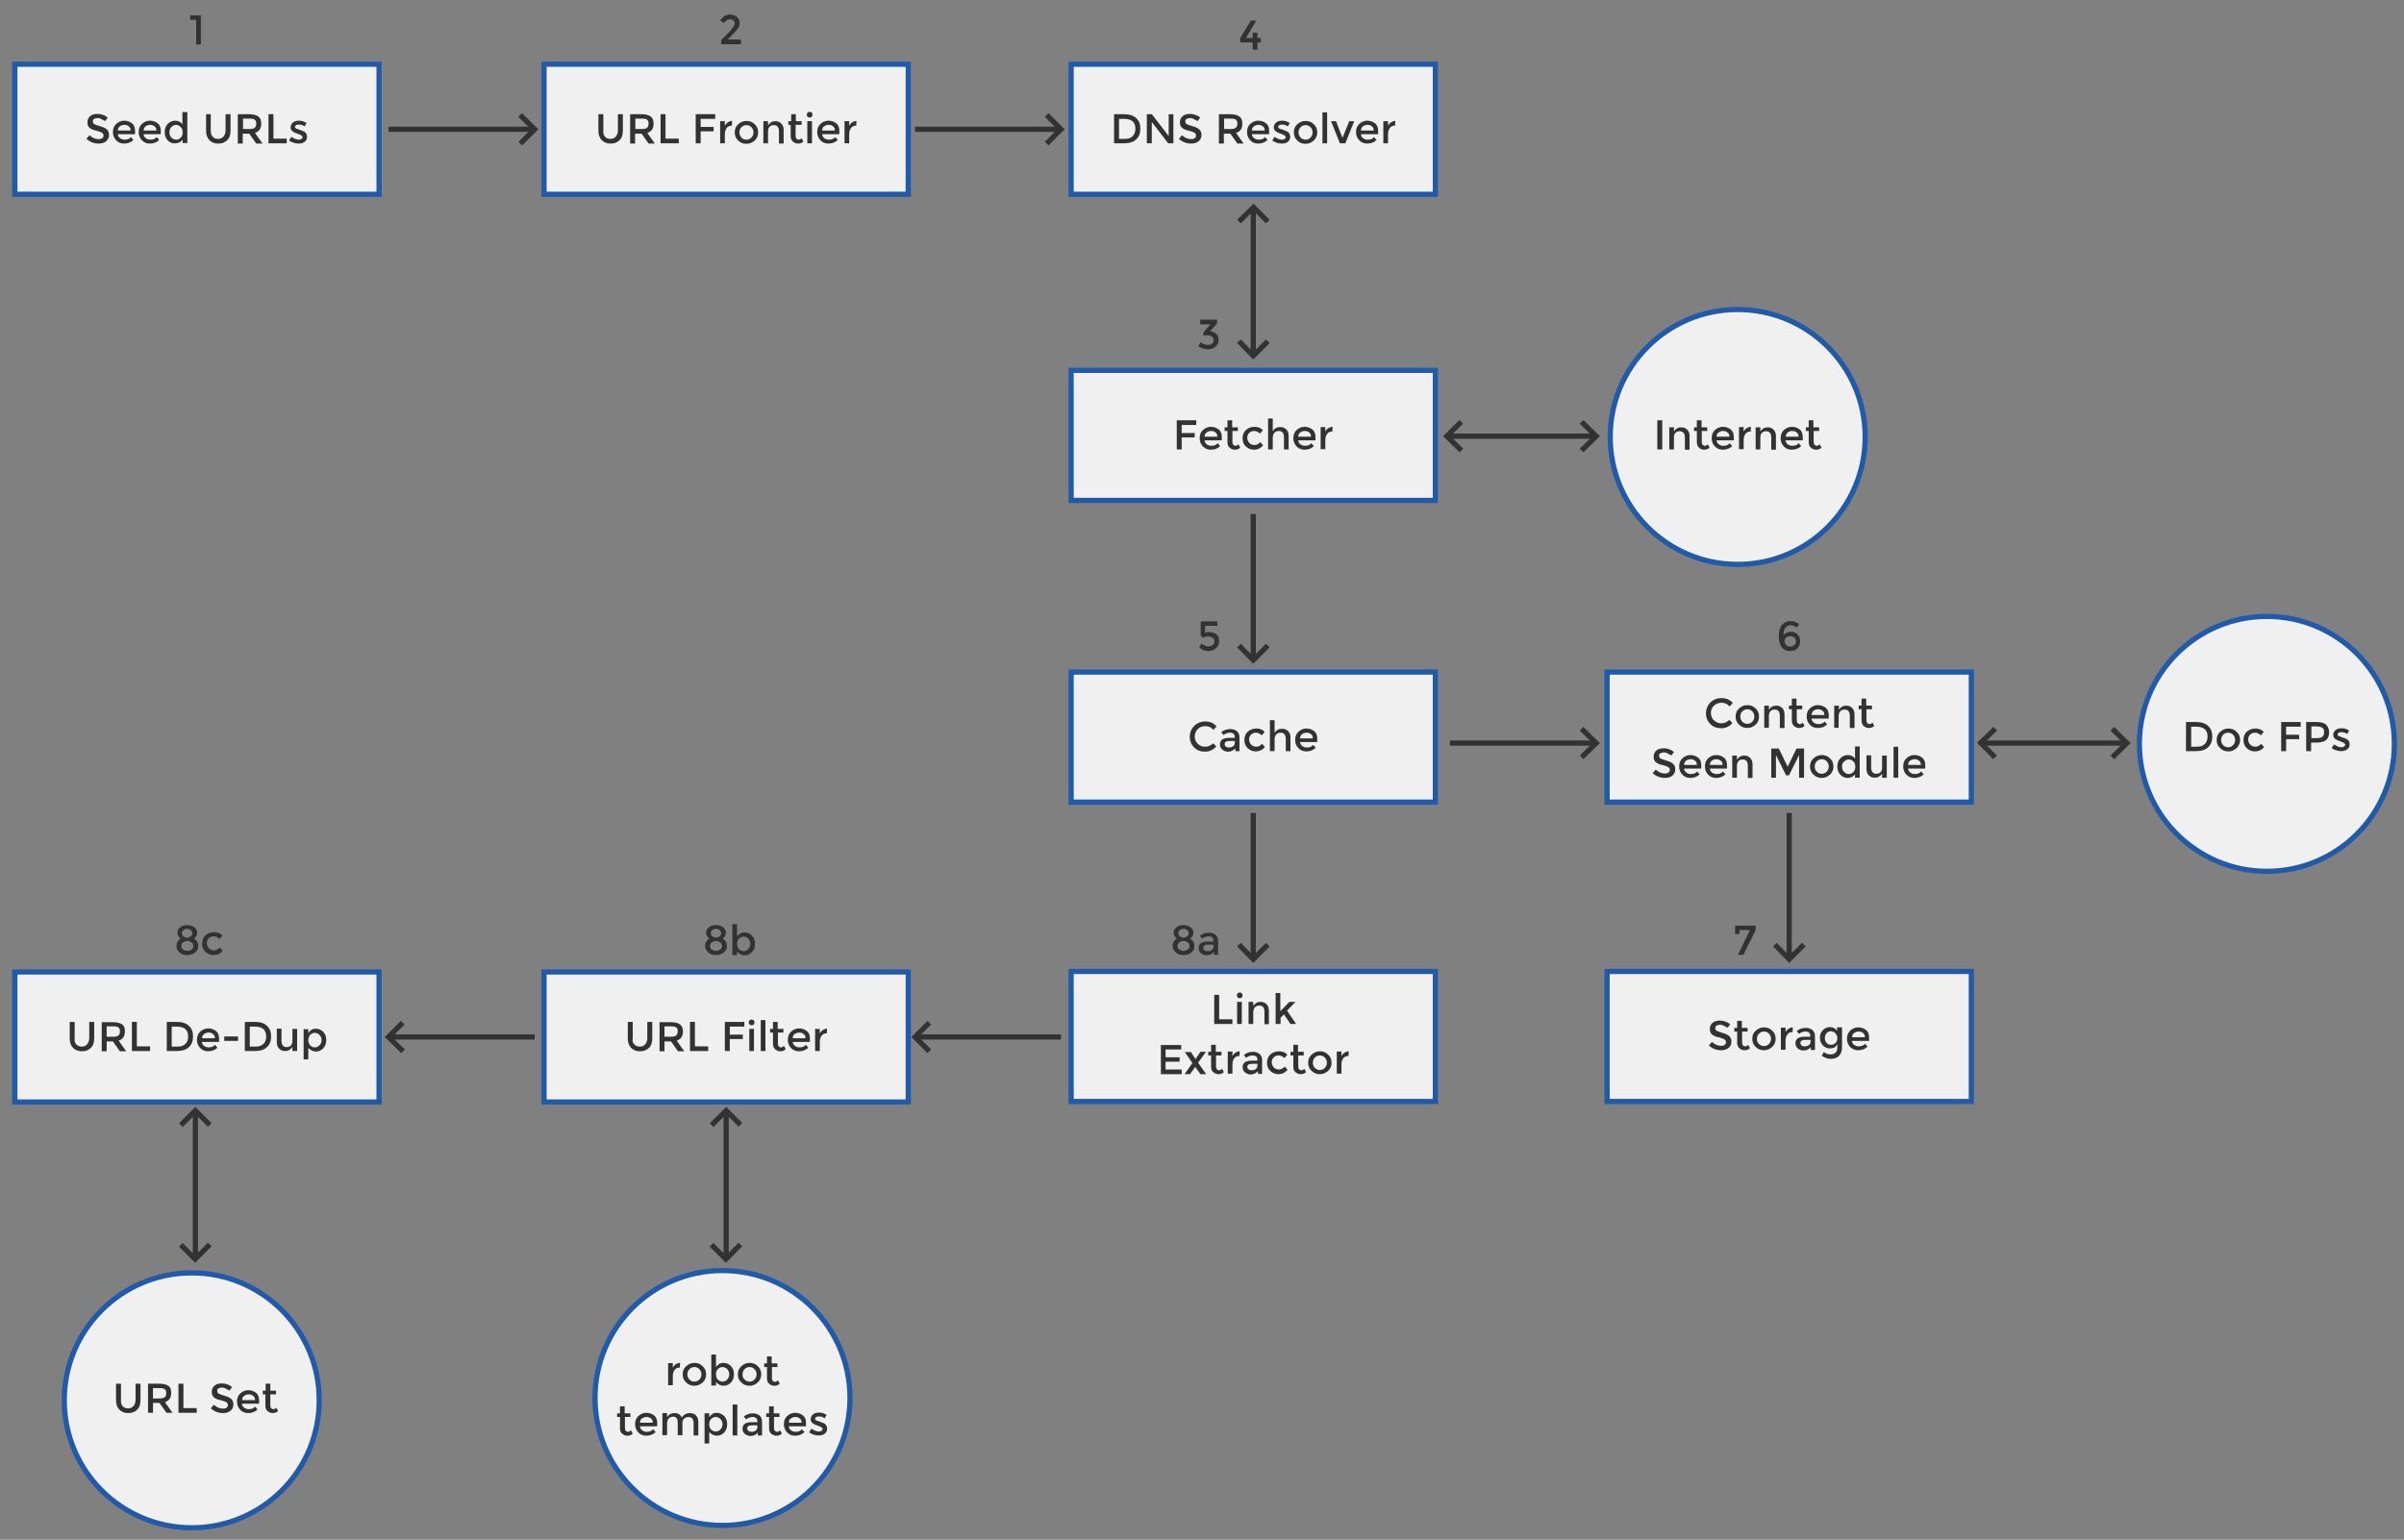 <?xml version="1.0" encoding="utf-8"?>
<!-- Generator: Adobe Illustrator 19.0.0, SVG Export Plug-In . SVG Version: 6.00 Build 0)  -->
<svg version="1.1" id="Layer_1" xmlns="http://www.w3.org/2000/svg" xmlns:xlink="http://www.w3.org/1999/xlink" x="0px" y="0px"
	 viewBox="0 0 924 592" style="enable-background:new 0 0 924 592;" xml:space="preserve">
<rect x="0" y="0" width="924" height="592" fill="#808080" stroke="none"/>
<style type="text/css">
	.st0{fill:#F1F0F0;stroke:#205AA8;stroke-width:2;stroke-miterlimit:10;}
	.st1{fill:#323232;}
	.st2{fill:none;stroke:#323232;stroke-width:2;stroke-miterlimit:10;}
</style>
<circle id="XMLID_1_" class="st0" cx="667.9" cy="168" r="49"/>
<circle id="XMLID_48_" class="st0" cx="871.3" cy="286" r="49"/>
<circle id="XMLID_55_" class="st0" cx="277.7" cy="537.5" r="49"/>
<circle id="XMLID_56_" class="st0" cx="73.7" cy="538.4" r="49"/>
<rect id="XMLID_30_" x="5.7" y="24.7" class="st0" width="140" height="50"/>
<g id="XMLID_523_">
	<g id="XMLID_998_">
		<path id="XMLID_1017_" class="st1" d="M37.6,45.4c-0.5,0-1,0.1-1.4,0.3s-0.5,0.6-0.5,1c0,0.5,0.2,0.8,0.5,1
			c0.4,0.2,1.1,0.5,2.2,0.8c1.1,0.3,2,0.7,2.6,1.2c0.6,0.5,0.9,1.2,0.9,2.2c0,1-0.4,1.8-1.1,2.4c-0.7,0.6-1.7,0.9-2.9,0.9
			c-1.7,0-3.3-0.6-4.7-1.8l1.2-1.4c1.1,1,2.3,1.5,3.5,1.5c0.6,0,1.1-0.1,1.4-0.4c0.4-0.3,0.5-0.6,0.5-1c0-0.4-0.2-0.8-0.5-1
			c-0.3-0.2-0.9-0.5-1.7-0.7s-1.4-0.4-1.9-0.5c-0.4-0.2-0.8-0.4-1.1-0.6c-0.7-0.5-1-1.3-1-2.3c0-1,0.4-1.8,1.1-2.4
			c0.8-0.6,1.7-0.8,2.8-0.8c0.7,0,1.4,0.1,2.1,0.4c0.7,0.2,1.3,0.6,1.8,1l-1,1.4c-0.3-0.3-0.8-0.5-1.3-0.7
			C38.7,45.5,38.2,45.4,37.6,45.4z"/>
		<path id="XMLID_1014_" class="st1" d="M52,51.6h-6.7c0,0.6,0.3,1.1,0.8,1.5c0.5,0.4,1.1,0.6,1.8,0.6c1.1,0,1.9-0.3,2.4-1l1,1.1
			c-0.9,0.9-2.1,1.4-3.6,1.4c-1.2,0-2.2-0.4-3-1.2c-0.8-0.8-1.3-1.9-1.3-3.2s0.4-2.4,1.3-3.2c0.9-0.8,1.9-1.2,3-1.2s2.1,0.3,3,1
			s1.2,1.7,1.2,2.9V51.6z M45.3,50.2h4.9c0-0.7-0.2-1.3-0.7-1.6c-0.4-0.4-1-0.6-1.7-0.6c-0.7,0-1.2,0.2-1.8,0.6
			C45.6,49,45.3,49.5,45.3,50.2z"/>
		<path id="XMLID_1011_" class="st1" d="M61.9,51.6h-6.7c0,0.6,0.3,1.1,0.8,1.5c0.5,0.4,1.1,0.6,1.8,0.6c1.1,0,1.9-0.3,2.4-1l1,1.1
			c-0.9,0.9-2.1,1.4-3.6,1.4c-1.2,0-2.2-0.4-3-1.2c-0.8-0.8-1.3-1.9-1.3-3.2s0.4-2.4,1.3-3.2c0.9-0.8,1.9-1.2,3-1.2s2.1,0.3,3,1
			s1.2,1.7,1.2,2.9V51.6z M55.2,50.2h4.9c0-0.7-0.2-1.3-0.7-1.6c-0.4-0.4-1-0.6-1.7-0.6c-0.7,0-1.2,0.2-1.8,0.6
			C55.5,49,55.2,49.5,55.2,50.2z"/>
		<path id="XMLID_1008_" class="st1" d="M64.5,54c-0.8-0.8-1.2-1.9-1.2-3.2c0-1.3,0.4-2.4,1.2-3.2c0.8-0.8,1.8-1.2,2.9-1.2
			c1.1,0,2.1,0.5,2.7,1.4v-4.7H72v11.9h-1.8v-1.3c-0.7,0.9-1.6,1.4-2.9,1.4C66.2,55.2,65.3,54.8,64.5,54z M65.1,50.9
			c0,0.8,0.3,1.5,0.8,2c0.5,0.5,1.1,0.8,1.8,0.8s1.3-0.3,1.8-0.8c0.5-0.5,0.7-1.2,0.7-2s-0.2-1.5-0.7-2S68.4,48,67.7,48
			s-1.3,0.3-1.8,0.8S65.1,50.1,65.1,50.9z"/>
		<path id="XMLID_1006_" class="st1" d="M81.7,52.5c0.5,0.6,1.2,0.9,2.1,0.9c0.9,0,1.6-0.3,2.1-0.9c0.5-0.6,0.8-1.4,0.8-2.4v-6.2
			h1.9v6.3c0,1.6-0.4,2.9-1.3,3.7c-0.9,0.9-2,1.3-3.4,1.3c-1.4,0-2.5-0.4-3.4-1.3c-0.9-0.9-1.3-2.1-1.3-3.7v-6.3H81v6.2
			C81,51.1,81.2,52,81.7,52.5z"/>
		<path id="XMLID_1003_" class="st1" d="M100.4,47.6c0,1.8-0.8,3-2.4,3.5l2.9,4.1h-2.4l-2.7-3.8h-2.5v3.8h-1.9V43.9h4.2
			c1.7,0,2.9,0.3,3.7,0.9S100.4,46.3,100.4,47.6z M97.9,49.1c0.4-0.3,0.6-0.9,0.6-1.6s-0.2-1.2-0.6-1.5c-0.4-0.3-1.1-0.4-2.1-0.4
			h-2.4v4h2.4C96.8,49.6,97.5,49.5,97.9,49.1z"/>
		<path id="XMLID_1001_" class="st1" d="M103.2,55.1V43.9h1.9v9.4h5.1v1.8H103.2z"/>
		<path id="XMLID_999_" class="st1" d="M118,52.6c0,0.8-0.3,1.5-0.9,1.9c-0.6,0.5-1.3,0.7-2.3,0.7c-0.6,0-1.3-0.1-1.9-0.3
			s-1.3-0.5-1.8-0.9l0.9-1.4c1,0.7,2,1.1,2.9,1.1c0.4,0,0.7-0.1,1-0.3c0.2-0.2,0.4-0.4,0.4-0.7c0-0.4-0.6-0.8-1.7-1.2
			c-0.1,0-0.1-0.1-0.2-0.1c-1.8-0.5-2.7-1.3-2.7-2.4c0-0.8,0.3-1.4,0.9-1.9s1.4-0.7,2.4-0.7c1,0,1.9,0.3,2.8,0.9l-0.7,1.3
			c-0.7-0.5-1.4-0.7-2.3-0.7c-0.4,0-0.8,0.1-1,0.2c-0.3,0.2-0.4,0.4-0.4,0.7c0,0.3,0.1,0.5,0.4,0.6c0.2,0.1,0.5,0.2,0.8,0.3
			c0.3,0.1,0.7,0.2,0.9,0.3c0.3,0.1,0.5,0.2,0.8,0.3c0.3,0.1,0.5,0.3,0.8,0.4C117.7,51.2,118,51.8,118,52.6z"/>
	</g>
</g>
<g id="XMLID_520_">
	<g id="XMLID_110_">
		<path id="XMLID_111_" class="st1" d="M73.1,5.9h4.1v11.2h-1.8V7.6h-2.3V5.9z"/>
	</g>
</g>
<g id="XMLID_517_">
	<g id="XMLID_105_">
		<path id="XMLID_106_" class="st1" d="M281.9,10.3c0.3-0.4,0.5-0.9,0.5-1.3c0-0.4-0.2-0.8-0.5-1.1s-0.8-0.5-1.3-0.5
			c-0.9,0-1.7,0.5-2.3,1.4l-1.5-0.9c0.5-0.7,1-1.3,1.6-1.7c0.6-0.4,1.4-0.6,2.3-0.6c0.9,0,1.8,0.3,2.5,0.9c0.7,0.6,1.1,1.4,1.1,2.4
			c0,0.6-0.1,1.1-0.4,1.6s-0.8,1.2-1.6,2l-2.6,2.7h5.1v1.8h-7.6v-1.6l3.4-3.4C281.1,11.3,281.6,10.7,281.9,10.3z"/>
	</g>
</g>
<g id="XMLID_514_">
	<g id="XMLID_94_">
		<path id="XMLID_95_" class="st1" d="M461.3,124.6v-1.7h6.5v1.5l-2.7,3c1,0,1.8,0.4,2.4,1c0.6,0.6,0.9,1.3,0.9,2.2
			c0,1.1-0.4,2-1.2,2.7s-1.8,1-3,1c-1.2,0-2.4-0.4-3.6-1.2l0.8-1.5c0.9,0.6,1.9,1,2.9,1c0.7,0,1.2-0.2,1.6-0.5
			c0.4-0.3,0.6-0.7,0.6-1.3c0-0.6-0.2-1-0.7-1.4c-0.5-0.3-1.1-0.5-2-0.5c-0.4,0-0.8,0.1-1.2,0.2v-1.4l2.6-3H461.3z"/>
	</g>
</g>
<g id="XMLID_511_">
	<g id="XMLID_79_">
		<path id="XMLID_87_" class="st1" d="M467.9,238.9v1.7h-4.7v2.8c0.5-0.3,1-0.4,1.6-0.4c1,0,1.9,0.3,2.7,0.9
			c0.8,0.6,1.1,1.5,1.1,2.6c0,1.1-0.4,2-1.2,2.7c-0.8,0.7-1.8,1.1-2.9,1.1c-1.5,0-2.7-0.5-3.6-1.5l1-1.4c0.1,0.1,0.2,0.2,0.3,0.3
			c0.1,0.1,0.4,0.3,0.9,0.5c0.4,0.2,0.9,0.3,1.5,0.3c0.5,0,1-0.2,1.5-0.5s0.7-0.8,0.7-1.4s-0.2-1.1-0.7-1.4
			c-0.5-0.3-1.1-0.5-1.8-0.5s-1.4,0.2-2,0.5l-0.8-0.9v-5.4H467.9z"/>
	</g>
</g>
<g id="XMLID_507_">
	<g id="XMLID_97_">
		<path id="XMLID_99_" class="st1" d="M688.4,240.4c-1,0-1.7,0.3-2.2,1c-0.5,0.7-0.7,1.6-0.7,2.7c0.3-0.3,0.7-0.6,1.2-0.8
			c0.5-0.3,1.1-0.4,1.7-0.4c1,0,1.8,0.3,2.5,1c0.7,0.7,1,1.6,1,2.7c0,1.1-0.4,2-1.1,2.7s-1.7,1-2.8,1c-1.8,0-3-0.8-3.7-2.4
			c-0.4-0.9-0.6-2-0.6-3.1s0.1-2.1,0.4-2.9c0.2-0.8,0.6-1.4,1-1.8c0.8-0.9,1.9-1.3,3.1-1.3c1.2,0,2.3,0.4,3.3,1.1l-0.9,1.4
			c-0.2-0.2-0.6-0.4-1-0.6C689.1,240.5,688.7,240.4,688.4,240.4z M688.1,244.6c-0.6,0-1.2,0.2-1.6,0.5c-0.4,0.4-0.6,0.8-0.6,1.4
			c0,0.6,0.2,1.1,0.6,1.5c0.4,0.4,0.9,0.6,1.6,0.6c0.6,0,1.2-0.2,1.6-0.6s0.6-0.8,0.6-1.4c0-0.6-0.2-1.1-0.6-1.5
			C689.2,244.8,688.7,244.6,688.1,244.6z"/>
	</g>
</g>
<g id="XMLID_504_">
	<g id="XMLID_72_">
		<path id="XMLID_73_" class="st1" d="M666.9,359.1v-3.2h7.9v1.7l-4.7,9.5H668l4.6-9.5h-4v1.5H666.9z"/>
	</g>
</g>
<g id="XMLID_496_">
	<g id="XMLID_553_">
		<path id="XMLID_557_" class="st1" d="M452.2,356.5c0.7-0.6,1.6-0.8,2.7-0.8s2,0.3,2.7,0.8s1.1,1.3,1.1,2.1s-0.4,1.6-1.2,2.3
			c1.1,0.7,1.6,1.6,1.6,2.9c0,1-0.4,1.8-1.2,2.4c-0.8,0.7-1.8,1-3,1s-2.3-0.3-3-1s-1.2-1.5-1.2-2.4c0-1.2,0.5-2.2,1.6-2.9
			c-0.8-0.7-1.2-1.4-1.2-2.3S451.5,357.1,452.2,356.5z M453.3,365.1c0.5,0.3,1,0.5,1.6,0.5s1.1-0.2,1.6-0.5s0.7-0.8,0.7-1.4
			c0-0.6-0.2-1-0.7-1.4c-0.5-0.3-1-0.5-1.6-0.5s-1.1,0.2-1.6,0.5c-0.5,0.3-0.7,0.8-0.7,1.4C452.6,364.4,452.8,364.8,453.3,365.1z
			 M453.5,360c0.4,0.3,0.9,0.5,1.4,0.5s1-0.2,1.4-0.5c0.4-0.3,0.6-0.7,0.6-1.2s-0.2-0.9-0.6-1.2s-0.9-0.5-1.4-0.5s-1,0.2-1.4,0.5
			s-0.6,0.7-0.6,1.2S453.1,359.7,453.5,360z"/>
		<path id="XMLID_554_" class="st1" d="M468.2,367.1h-1.6V366c-0.7,0.8-1.6,1.3-2.8,1.3c-0.9,0-1.6-0.3-2.2-0.8
			c-0.6-0.5-0.9-1.2-0.9-2c0-0.8,0.3-1.5,0.9-1.9s1.5-0.6,2.5-0.6h2.3v-0.3c0-1.1-0.6-1.7-1.9-1.7c-0.8,0-1.6,0.3-2.5,0.9l-0.8-1.1
			c1-0.8,2.2-1.2,3.5-1.2c1,0,1.8,0.3,2.5,0.8c0.6,0.5,1,1.3,1,2.4V367.1z M466.4,363.9v-0.7h-2c-1.3,0-1.9,0.4-1.9,1.2
			c0,0.4,0.2,0.7,0.5,1c0.3,0.2,0.8,0.3,1.3,0.3c0.6,0,1.1-0.2,1.5-0.5S466.4,364.5,466.4,363.9z"/>
	</g>
</g>
<g id="XMLID_488_">
	<g id="XMLID_143_">
		<path id="XMLID_547_" class="st1" d="M272.5,356.5c0.7-0.6,1.6-0.8,2.7-0.8s2,0.3,2.7,0.8s1.1,1.3,1.1,2.1s-0.4,1.6-1.2,2.3
			c1.1,0.7,1.6,1.6,1.6,2.9c0,1-0.4,1.8-1.2,2.4c-0.8,0.7-1.8,1-3,1s-2.3-0.3-3-1s-1.2-1.5-1.2-2.4c0-1.2,0.5-2.2,1.6-2.9
			c-0.8-0.7-1.2-1.4-1.2-2.3S271.8,357.1,272.5,356.5z M273.6,365.1c0.5,0.3,1,0.5,1.6,0.5s1.1-0.2,1.6-0.5s0.7-0.8,0.7-1.4
			c0-0.6-0.2-1-0.7-1.4c-0.5-0.3-1-0.5-1.6-0.5s-1.1,0.2-1.6,0.5c-0.5,0.3-0.7,0.8-0.7,1.4C272.9,364.4,273.1,364.8,273.6,365.1z
			 M273.8,360c0.4,0.3,0.9,0.5,1.4,0.5s1-0.2,1.4-0.5c0.4-0.3,0.6-0.7,0.6-1.2s-0.2-0.9-0.6-1.2s-0.9-0.5-1.4-0.5s-1,0.2-1.4,0.5
			s-0.6,0.7-0.6,1.2S273.4,359.7,273.8,360z"/>
		<path id="XMLID_544_" class="st1" d="M286.1,358.5c1.1,0,2.1,0.4,2.9,1.2c0.8,0.8,1.2,1.8,1.2,3.2c0,1.3-0.4,2.4-1.2,3.2
			c-0.8,0.8-1.7,1.2-2.8,1.2c-1.1,0-2-0.5-2.9-1.4v1.3h-1.8v-11.9h1.8v4.8C284.1,359,285,358.5,286.1,358.5z M283.3,362.9
			c0,0.8,0.2,1.5,0.7,2s1.1,0.8,1.8,0.8s1.3-0.3,1.8-0.8c0.5-0.5,0.8-1.2,0.8-2c0-0.8-0.3-1.5-0.8-2c-0.5-0.5-1.1-0.8-1.8-0.8
			c-0.7,0-1.3,0.3-1.8,0.8C283.6,361.4,283.3,362.1,283.3,362.9z"/>
	</g>
</g>
<g id="XMLID_481_">
	<g id="XMLID_121_">
		<path id="XMLID_127_" class="st1" d="M69.3,356.5c0.7-0.6,1.6-0.8,2.7-0.8s2,0.3,2.7,0.8s1.1,1.3,1.1,2.1s-0.4,1.6-1.2,2.3
			c1.1,0.7,1.6,1.6,1.6,2.9c0,1-0.4,1.8-1.2,2.4c-0.8,0.7-1.8,1-3,1s-2.3-0.3-3-1s-1.2-1.5-1.2-2.4c0-1.2,0.5-2.2,1.6-2.9
			c-0.8-0.7-1.2-1.4-1.2-2.3S68.6,357.1,69.3,356.5z M70.4,365.1c0.5,0.3,1,0.5,1.6,0.5s1.1-0.2,1.6-0.5s0.7-0.8,0.7-1.4
			c0-0.6-0.2-1-0.7-1.4c-0.5-0.3-1-0.5-1.6-0.5s-1.1,0.2-1.6,0.5c-0.5,0.3-0.7,0.8-0.7,1.4C69.7,364.4,69.9,364.8,70.4,365.1z
			 M70.5,360c0.4,0.3,0.9,0.5,1.4,0.5s1-0.2,1.4-0.5c0.4-0.3,0.6-0.7,0.6-1.2s-0.2-0.9-0.6-1.2s-0.9-0.5-1.4-0.5s-1,0.2-1.4,0.5
			s-0.6,0.7-0.6,1.2S70.1,359.7,70.5,360z"/>
		<path id="XMLID_124_" class="st1" d="M82.1,367.2c-1.2,0-2.2-0.4-3.1-1.2c-0.9-0.8-1.3-1.9-1.3-3.2c0-1.3,0.4-2.4,1.3-3.2
			s2-1.2,3.3-1.2c1.3,0,2.4,0.4,3.2,1.3l-1.1,1.3c-0.7-0.6-1.5-1-2.2-1s-1.4,0.2-1.9,0.7c-0.5,0.5-0.8,1.1-0.8,1.9
			c0,0.8,0.3,1.4,0.8,2c0.5,0.5,1.2,0.8,2,0.8c0.8,0,1.5-0.4,2.2-1.1l1.1,1.2C84.7,366.7,83.5,367.2,82.1,367.2z"/>
	</g>
</g>
<g id="XMLID_478_">
	<g id="XMLID_67_">
		<path id="XMLID_68_" class="st1" d="M481.5,14.6v-2h1.8v2h1.3v1.7h-1.3v2.8h-1.8v-2.8h-4.8v-1.7l4.1-6.7h2.1l-4,6.7H481.5z"/>
	</g>
</g>
<rect id="XMLID_77_" x="209.1" y="24.7" class="st0" width="140" height="50"/>
<g id="XMLID_451_">
	<g id="XMLID_887_">
		<path id="XMLID_982_" class="st1" d="M232.5,52.5c0.5,0.6,1.2,0.9,2.1,0.9s1.6-0.3,2.1-0.9c0.5-0.6,0.8-1.4,0.8-2.4v-6.2h1.9v6.3
			c0,1.6-0.4,2.9-1.3,3.7c-0.9,0.9-2,1.3-3.4,1.3s-2.5-0.4-3.4-1.3c-0.9-0.9-1.3-2.1-1.3-3.7v-6.3h1.9v6.2
			C231.8,51.1,232,52,232.5,52.5z"/>
		<path id="XMLID_979_" class="st1" d="M251.2,47.6c0,1.8-0.8,3-2.4,3.5l2.9,4.1h-2.4l-2.7-3.8h-2.5v3.8h-1.9V43.9h4.2
			c1.7,0,2.9,0.3,3.7,0.9C250.9,45.4,251.2,46.3,251.2,47.6z M248.7,49.1c0.4-0.3,0.6-0.9,0.6-1.6s-0.2-1.2-0.6-1.5
			c-0.4-0.3-1.1-0.4-2.1-0.4h-2.4v4h2.4C247.6,49.6,248.3,49.5,248.7,49.1z"/>
		<path id="XMLID_977_" class="st1" d="M253.9,55.1V43.9h1.9v9.4h5.1v1.8H253.9z"/>
		<path id="XMLID_975_" class="st1" d="M269.3,45.7v3.1h5v1.7h-5v4.6h-1.9V43.9h7.5l0,1.8H269.3z"/>
		<path id="XMLID_973_" class="st1" d="M281.3,48.3c-0.9,0-1.6,0.3-2,0.9s-0.7,1.3-0.7,2.3v3.6h-1.8v-8.5h1.8v1.7
			c0.3-0.5,0.7-1,1.2-1.3c0.5-0.3,1-0.5,1.6-0.5L281.3,48.3C281.3,48.3,281.3,48.3,281.3,48.3z"/>
		<path id="XMLID_970_" class="st1" d="M290.1,54c-0.9,0.8-1.9,1.3-3.2,1.3s-2.3-0.4-3.2-1.3c-0.9-0.8-1.3-1.9-1.3-3.1
			s0.4-2.3,1.3-3.1c0.9-0.8,1.9-1.3,3.2-1.3s2.3,0.4,3.2,1.3c0.9,0.8,1.3,1.9,1.3,3.1S291,53.1,290.1,54z M285,52.9
			c0.5,0.5,1.1,0.8,1.9,0.8c0.8,0,1.4-0.3,1.9-0.8s0.8-1.2,0.8-2s-0.3-1.5-0.8-2s-1.1-0.8-1.9-0.8c-0.8,0-1.4,0.3-1.9,0.8
			c-0.5,0.5-0.8,1.2-0.8,2S284.5,52.3,285,52.9z"/>
		<path id="XMLID_968_" class="st1" d="M295.2,50.5v4.6h-1.8v-8.5h1.8v1.6c0.3-0.5,0.7-0.9,1.2-1.2c0.5-0.3,1.1-0.4,1.6-0.4
			c1,0,1.7,0.3,2.3,0.9c0.6,0.6,0.9,1.4,0.9,2.5v5.2h-1.8v-4.7c0-1.6-0.7-2.4-2-2.4c-0.6,0-1.2,0.2-1.6,0.6
			C295.4,49.1,295.2,49.7,295.2,50.5z"/>
		<path id="XMLID_966_" class="st1" d="M305.8,48v4.3c0,0.4,0.1,0.7,0.3,1c0.2,0.2,0.5,0.4,0.9,0.4s0.8-0.2,1.1-0.6l0.7,1.3
			c-0.6,0.6-1.3,0.8-2.1,0.8s-1.4-0.3-2-0.8c-0.5-0.5-0.8-1.2-0.8-2.1V48H303v-1.4h1.1v-2.7h1.8v2.7h2.2V48H305.8z"/>
		<path id="XMLID_963_" class="st1" d="M310.4,44.9c-0.2-0.2-0.3-0.5-0.3-0.8s0.1-0.6,0.3-0.8c0.2-0.2,0.5-0.3,0.8-0.3
			c0.3,0,0.6,0.1,0.8,0.3c0.2,0.2,0.3,0.5,0.3,0.8s-0.1,0.6-0.3,0.8s-0.5,0.3-0.8,0.3C310.9,45.2,310.7,45.1,310.4,44.9z
			 M312.1,55.1h-1.8v-8.5h1.8V55.1z"/>
		<path id="XMLID_890_" class="st1" d="M322.6,51.6H316c0,0.6,0.3,1.1,0.8,1.5c0.5,0.4,1.1,0.6,1.8,0.6c1.1,0,1.9-0.3,2.4-1l1,1.1
			c-0.9,0.9-2.1,1.4-3.6,1.4c-1.2,0-2.2-0.4-3-1.2c-0.8-0.8-1.3-1.9-1.3-3.2s0.4-2.4,1.3-3.2c0.9-0.8,1.9-1.2,3-1.2s2.1,0.3,3,1
			s1.2,1.7,1.2,2.9V51.6z M316,50.2h4.9c0-0.7-0.2-1.3-0.7-1.6c-0.4-0.4-1-0.6-1.7-0.6s-1.2,0.2-1.8,0.6C316.2,49,316,49.5,316,50.2
			z"/>
		<path id="XMLID_888_" class="st1" d="M329.1,48.3c-0.9,0-1.6,0.3-2,0.9s-0.7,1.3-0.7,2.3v3.6h-1.8v-8.5h1.8v1.7
			c0.3-0.5,0.7-1,1.2-1.3c0.5-0.3,1-0.5,1.6-0.5L329.1,48.3C329.1,48.3,329.1,48.3,329.1,48.3z"/>
	</g>
</g>
<rect id="XMLID_81_" x="411.7" y="24.7" class="st0" width="140" height="50"/>
<g id="XMLID_423_">
	<g id="XMLID_893_">
		<path id="XMLID_960_" class="st1" d="M436.7,45.4c1.1,1,1.6,2.3,1.6,4.1c0,1.7-0.5,3.1-1.6,4.1c-1,1-2.6,1.5-4.8,1.5h-3.7V43.9
			h3.8C434,43.9,435.6,44.4,436.7,45.4z M436.4,49.5c0-2.6-1.5-3.8-4.4-3.8h-1.9v7.7h2.1c1.4,0,2.4-0.3,3.1-1
			C436,51.7,436.4,50.8,436.4,49.5z"/>
		<path id="XMLID_958_" class="st1" d="M449.1,43.9h1.9v11.2h-2l-6.3-8.2v8.2h-1.9V43.9h1.9l6.5,8.4V43.9z"/>
		<path id="XMLID_956_" class="st1" d="M457.5,45.4c-0.5,0-1,0.1-1.4,0.3s-0.5,0.6-0.5,1c0,0.5,0.2,0.8,0.5,1
			c0.4,0.2,1.1,0.5,2.2,0.8c1.1,0.3,2,0.7,2.6,1.2c0.6,0.5,0.9,1.2,0.9,2.2c0,1-0.4,1.8-1.1,2.4c-0.7,0.6-1.7,0.9-2.9,0.9
			c-1.7,0-3.3-0.6-4.7-1.8l1.2-1.4c1.1,1,2.3,1.5,3.5,1.5c0.6,0,1.1-0.1,1.4-0.4c0.4-0.3,0.5-0.6,0.5-1c0-0.4-0.2-0.8-0.5-1
			c-0.3-0.2-0.9-0.5-1.7-0.7s-1.4-0.4-1.9-0.5c-0.4-0.2-0.8-0.4-1.1-0.6c-0.7-0.5-1-1.3-1-2.3c0-1,0.4-1.8,1.1-2.4
			c0.8-0.6,1.7-0.8,2.8-0.8c0.7,0,1.4,0.1,2.1,0.4c0.7,0.2,1.3,0.6,1.8,1l-1,1.4c-0.3-0.3-0.8-0.5-1.3-0.7
			C458.6,45.5,458,45.4,457.5,45.4z"/>
		<path id="XMLID_953_" class="st1" d="M477.5,47.6c0,1.8-0.8,3-2.4,3.5l2.9,4.1h-2.4l-2.7-3.8h-2.5v3.8h-1.9V43.9h4.2
			c1.7,0,2.9,0.3,3.7,0.9S477.5,46.3,477.5,47.6z M475,49.1c0.4-0.3,0.6-0.9,0.6-1.6s-0.2-1.2-0.6-1.5c-0.4-0.3-1.1-0.4-2.1-0.4
			h-2.4v4h2.4C473.8,49.6,474.6,49.5,475,49.1z"/>
		<path id="XMLID_950_" class="st1" d="M487.9,51.6h-6.7c0,0.6,0.3,1.1,0.8,1.5c0.5,0.4,1.1,0.6,1.8,0.6c1.1,0,1.9-0.3,2.4-1l1,1.1
			c-0.9,0.9-2.1,1.4-3.6,1.4c-1.2,0-2.2-0.4-3-1.2c-0.8-0.8-1.3-1.9-1.3-3.2s0.4-2.4,1.3-3.2c0.9-0.8,1.9-1.2,3-1.2s2.1,0.3,3,1
			s1.2,1.7,1.2,2.9V51.6z M481.2,50.2h4.9c0-0.7-0.2-1.3-0.7-1.6c-0.4-0.4-1-0.6-1.7-0.6c-0.7,0-1.2,0.2-1.8,0.6
			C481.4,49,481.2,49.5,481.2,50.2z"/>
		<path id="XMLID_906_" class="st1" d="M495.9,52.6c0,0.8-0.3,1.5-0.9,1.9c-0.6,0.5-1.3,0.7-2.3,0.7c-0.6,0-1.3-0.1-1.9-0.3
			s-1.3-0.5-1.8-0.9l0.9-1.4c1,0.7,2,1.1,2.9,1.1c0.4,0,0.7-0.1,1-0.3c0.2-0.2,0.4-0.4,0.4-0.7c0-0.4-0.6-0.8-1.7-1.2
			c-0.1,0-0.1-0.1-0.2-0.1c-1.8-0.5-2.7-1.3-2.7-2.4c0-0.8,0.3-1.4,0.9-1.9s1.4-0.7,2.4-0.7c1,0,1.9,0.3,2.8,0.9l-0.7,1.3
			c-0.7-0.5-1.4-0.7-2.3-0.7c-0.4,0-0.8,0.1-1,0.2c-0.3,0.2-0.4,0.4-0.4,0.7c0,0.3,0.1,0.5,0.4,0.6c0.2,0.1,0.5,0.2,0.8,0.3
			c0.3,0.1,0.7,0.2,0.9,0.3c0.3,0.1,0.5,0.2,0.8,0.3c0.3,0.1,0.5,0.3,0.8,0.4C495.6,51.2,495.9,51.8,495.9,52.6z"/>
		<path id="XMLID_903_" class="st1" d="M505,54c-0.9,0.8-1.9,1.3-3.2,1.3c-1.3,0-2.3-0.4-3.2-1.3c-0.9-0.8-1.3-1.9-1.3-3.1
			s0.4-2.3,1.3-3.1c0.9-0.8,1.9-1.3,3.2-1.3c1.3,0,2.3,0.4,3.2,1.3c0.9,0.8,1.3,1.9,1.3,3.1S505.9,53.1,505,54z M499.9,52.9
			c0.5,0.5,1.1,0.8,1.9,0.8s1.4-0.3,1.9-0.8c0.5-0.5,0.8-1.2,0.8-2s-0.3-1.5-0.8-2c-0.5-0.5-1.1-0.8-1.9-0.8s-1.4,0.3-1.9,0.8
			c-0.5,0.5-0.8,1.2-0.8,2S499.4,52.3,499.9,52.9z"/>
		<path id="XMLID_901_" class="st1" d="M510.1,55.1h-1.8V43.2h1.8V55.1z"/>
		<path id="XMLID_899_" class="st1" d="M515,55.1l-3.4-8.5h1.9L516,53l2.6-6.4h1.9l-3.4,8.5H515z"/>
		<path id="XMLID_896_" class="st1" d="M529.8,51.6h-6.7c0,0.6,0.3,1.1,0.8,1.5c0.5,0.4,1.1,0.6,1.8,0.6c1.1,0,1.9-0.3,2.4-1l1,1.1
			c-0.9,0.9-2.1,1.4-3.6,1.4c-1.2,0-2.2-0.4-3-1.2c-0.8-0.8-1.3-1.9-1.3-3.2s0.4-2.4,1.3-3.2c0.9-0.8,1.9-1.2,3-1.2s2.1,0.3,3,1
			s1.2,1.7,1.2,2.9V51.6z M523.1,50.2h4.9c0-0.7-0.2-1.3-0.7-1.6c-0.4-0.4-1-0.6-1.7-0.6c-0.7,0-1.2,0.2-1.8,0.6
			C523.4,49,523.1,49.5,523.1,50.2z"/>
		<path id="XMLID_894_" class="st1" d="M536.2,48.3c-0.9,0-1.6,0.3-2,0.9c-0.4,0.6-0.7,1.3-0.7,2.3v3.6h-1.8v-8.5h1.8v1.7
			c0.3-0.5,0.7-1,1.2-1.3c0.5-0.3,1-0.5,1.6-0.5L536.2,48.3C536.3,48.3,536.3,48.3,536.2,48.3z"/>
	</g>
</g>
<rect id="XMLID_83_" x="411.7" y="142.4" class="st0" width="140" height="50"/>
<g id="XMLID_406_">
	<g id="XMLID_730_">
		<path id="XMLID_781_" class="st1" d="M454.2,163.4v3.1h5v1.7h-5v4.6h-1.9v-11.2h7.5l0,1.8H454.2z"/>
		<path id="XMLID_742_" class="st1" d="M469.6,169.3H463c0,0.6,0.3,1.1,0.8,1.5c0.5,0.4,1.1,0.6,1.8,0.6c1.1,0,1.9-0.3,2.4-1l1,1.1
			c-0.9,0.9-2.1,1.4-3.6,1.4c-1.2,0-2.2-0.4-3-1.2c-0.8-0.8-1.3-1.9-1.3-3.2s0.4-2.4,1.3-3.2c0.9-0.8,1.9-1.2,3-1.2s2.1,0.3,3,1
			s1.2,1.7,1.2,2.9V169.3z M463,167.9h4.9c0-0.7-0.2-1.3-0.7-1.6c-0.4-0.4-1-0.6-1.7-0.6c-0.7,0-1.2,0.2-1.8,0.6
			C463.2,166.7,463,167.2,463,167.9z"/>
		<path id="XMLID_740_" class="st1" d="M473.7,165.7v4.3c0,0.4,0.1,0.7,0.3,1c0.2,0.2,0.5,0.4,0.9,0.4c0.4,0,0.8-0.2,1.1-0.6
			l0.7,1.3c-0.6,0.6-1.3,0.8-2.1,0.8c-0.8,0-1.4-0.3-2-0.8s-0.8-1.2-0.8-2.1v-4.3h-1.1v-1.4h1.1v-2.7h1.8v2.7h2.2v1.4H473.7z"/>
		<path id="XMLID_738_" class="st1" d="M482,172.9c-1.2,0-2.2-0.4-3.1-1.2c-0.9-0.8-1.3-1.9-1.3-3.2c0-1.3,0.4-2.4,1.3-3.2
			s2-1.2,3.3-1.2c1.3,0,2.4,0.4,3.2,1.3l-1.1,1.3c-0.7-0.6-1.5-1-2.2-1s-1.4,0.2-1.9,0.7c-0.5,0.5-0.8,1.1-0.8,1.9
			c0,0.8,0.3,1.4,0.8,2c0.5,0.5,1.2,0.8,2,0.8c0.8,0,1.5-0.4,2.2-1.1l1.1,1.2C484.5,172.4,483.4,172.9,482,172.9z"/>
		<path id="XMLID_736_" class="st1" d="M489.2,168.2v4.6h-1.8v-11.9h1.8v4.9c0.3-0.5,0.6-0.9,1.2-1.2c0.5-0.3,1.1-0.4,1.7-0.4
			c1,0,1.7,0.3,2.3,0.9c0.6,0.6,0.9,1.4,0.9,2.5v5.2h-1.8v-4.7c0-1.6-0.7-2.4-2-2.4c-0.6,0-1.2,0.2-1.6,0.6
			C489.5,166.8,489.2,167.4,489.2,168.2z"/>
		<path id="XMLID_733_" class="st1" d="M505.7,169.3H499c0,0.6,0.3,1.1,0.8,1.5c0.5,0.4,1.1,0.6,1.8,0.6c1.1,0,1.9-0.3,2.4-1l1,1.1
			c-0.9,0.9-2.1,1.4-3.6,1.4c-1.2,0-2.2-0.4-3-1.2c-0.8-0.8-1.3-1.9-1.3-3.2s0.4-2.4,1.3-3.2c0.9-0.8,1.9-1.2,3-1.2s2.1,0.3,3,1
			s1.2,1.7,1.2,2.9V169.3z M499,167.9h4.9c0-0.7-0.2-1.3-0.7-1.6c-0.4-0.4-1-0.6-1.7-0.6c-0.7,0-1.2,0.2-1.8,0.6
			C499.3,166.7,499,167.2,499,167.9z"/>
		<path id="XMLID_731_" class="st1" d="M512.1,165.9c-0.9,0-1.6,0.3-2,0.9c-0.4,0.6-0.7,1.3-0.7,2.3v3.6h-1.8v-8.5h1.8v1.7
			c0.3-0.5,0.7-1,1.2-1.3c0.5-0.3,1-0.5,1.6-0.5L512.1,165.9C512.2,165.9,512.2,165.9,512.1,165.9z"/>
	</g>
</g>
<line id="XMLID_76_" class="st2" x1="407.3" y1="49.7" x2="351.7" y2="49.7"/>
<polyline id="XMLID_75_" class="st2" points="402.3,55.2 407.8,49.7 402.3,44.2 "/>
<line id="XMLID_29_" class="st2" x1="612.9" y1="167.7" x2="557.3" y2="167.7"/>
<polyline id="XMLID_19_" class="st2" points="607.9,173.2 613.5,167.7 607.9,162.2 "/>
<line id="XMLID_45_" class="st2" x1="612.9" y1="285.7" x2="557.3" y2="285.7"/>
<polyline id="XMLID_40_" class="st2" points="607.9,291.2 613.5,285.7 607.9,280.2 "/>
<polyline id="XMLID_37_" class="st2" points="561.6,162.2 556.1,167.7 561.7,173.2 "/>
<line id="XMLID_82_" class="st2" x1="481.7" y1="136.2" x2="481.7" y2="80.6"/>
<polyline id="XMLID_80_" class="st2" points="476.2,131.2 481.7,136.8 487.3,131.2 "/>
<rect id="XMLID_91_" x="411.7" y="258.4" class="st0" width="140" height="50"/>
<g id="XMLID_393_">
	<g id="XMLID_567_">
		<path id="XMLID_579_" class="st1" d="M463.1,287.1c0.7,0,1.2-0.1,1.7-0.3s1-0.6,1.5-1l1.2,1.2c-1.2,1.3-2.6,2-4.3,2
			s-3.1-0.5-4.2-1.6s-1.7-2.5-1.7-4.1s0.6-3.1,1.7-4.2c1.1-1.1,2.6-1.7,4.3-1.7s3.2,0.6,4.3,1.9l-1.2,1.3c-0.5-0.5-1-0.9-1.5-1.1
			c-0.5-0.2-1-0.3-1.7-0.3c-1.1,0-2.1,0.4-2.8,1.1s-1.2,1.7-1.2,2.8s0.4,2.1,1.1,2.8C461.1,286.7,462,287.1,463.1,287.1z"/>
		<path id="XMLID_576_" class="st1" d="M476.4,288.8h-1.6v-1.1c-0.7,0.8-1.6,1.3-2.8,1.3c-0.9,0-1.6-0.3-2.2-0.8
			c-0.6-0.5-0.9-1.2-0.9-2c0-0.8,0.3-1.5,0.9-1.9s1.5-0.6,2.5-0.6h2.3v-0.3c0-1.1-0.6-1.7-1.9-1.7c-0.8,0-1.6,0.3-2.5,0.9l-0.8-1.1
			c1-0.8,2.2-1.2,3.5-1.2c1,0,1.8,0.3,2.5,0.8c0.6,0.5,1,1.3,1,2.4V288.8z M474.6,285.6v-0.7h-2c-1.3,0-1.9,0.4-1.9,1.2
			c0,0.4,0.2,0.7,0.5,1c0.3,0.2,0.8,0.3,1.3,0.3c0.6,0,1.1-0.2,1.5-0.5S474.6,286.2,474.6,285.6z"/>
		<path id="XMLID_574_" class="st1" d="M482.7,288.9c-1.2,0-2.2-0.4-3.1-1.2c-0.9-0.8-1.3-1.9-1.3-3.2c0-1.3,0.4-2.4,1.3-3.2
			s2-1.2,3.3-1.2c1.3,0,2.4,0.4,3.2,1.3l-1.1,1.3c-0.7-0.6-1.5-1-2.2-1s-1.4,0.2-1.9,0.7c-0.5,0.5-0.8,1.1-0.8,1.9
			c0,0.8,0.3,1.4,0.8,2c0.5,0.5,1.2,0.8,2,0.8c0.8,0,1.5-0.4,2.2-1.1l1.1,1.2C485.2,288.4,484,288.9,482.7,288.9z"/>
		<path id="XMLID_572_" class="st1" d="M489.9,284.2v4.6h-1.8v-11.9h1.8v4.9c0.3-0.5,0.6-0.9,1.2-1.2c0.5-0.3,1.1-0.4,1.7-0.4
			c1,0,1.7,0.3,2.3,0.9c0.6,0.6,0.9,1.4,0.9,2.5v5.2h-1.8v-4.7c0-1.6-0.7-2.4-2-2.4c-0.6,0-1.2,0.2-1.6,0.6
			C490.1,282.8,489.9,283.4,489.9,284.2z"/>
		<path id="XMLID_568_" class="st1" d="M506.4,285.3h-6.7c0,0.6,0.3,1.1,0.8,1.5c0.5,0.4,1.1,0.6,1.8,0.6c1.1,0,1.9-0.3,2.4-1l1,1.1
			c-0.9,0.9-2.1,1.4-3.6,1.4c-1.2,0-2.2-0.4-3-1.2c-0.8-0.8-1.3-1.9-1.3-3.2s0.4-2.4,1.3-3.2c0.9-0.8,1.9-1.2,3-1.2s2.1,0.3,3,1
			s1.2,1.7,1.2,2.9V285.3z M499.7,283.9h4.9c0-0.7-0.2-1.3-0.7-1.6c-0.4-0.4-1-0.6-1.7-0.6c-0.7,0-1.2,0.2-1.8,0.6
			C500,282.7,499.7,283.2,499.7,283.9z"/>
	</g>
</g>
<line id="XMLID_86_" class="st2" x1="481.7" y1="253.2" x2="481.7" y2="197.6"/>
<polyline id="XMLID_85_" class="st2" points="476.2,248.2 481.7,253.8 487.3,248.2 "/>
<rect id="XMLID_98_" x="411.7" y="373.5" class="st0" width="140" height="50"/>
<g id="XMLID_363_">
	<g id="XMLID_843_">
		<path id="XMLID_872_" class="st1" d="M466.7,393.7v-11.2h1.9v9.4h5.1v1.8H466.7z"/>
		<path id="XMLID_869_" class="st1" d="M475.7,383.5c-0.2-0.2-0.3-0.5-0.3-0.8s0.1-0.6,0.3-0.8c0.2-0.2,0.5-0.3,0.8-0.3
			c0.3,0,0.6,0.1,0.8,0.3c0.2,0.2,0.3,0.5,0.3,0.8s-0.1,0.6-0.3,0.8c-0.2,0.2-0.5,0.3-0.8,0.3C476.2,383.8,475.9,383.7,475.7,383.5z
			 M477.3,393.7h-1.8v-8.5h1.8V393.7z"/>
		<path id="XMLID_867_" class="st1" d="M481.7,389.1v4.6h-1.8v-8.5h1.8v1.6c0.3-0.5,0.7-0.9,1.2-1.2c0.5-0.3,1.1-0.4,1.6-0.4
			c1,0,1.7,0.3,2.3,0.9c0.6,0.6,0.9,1.4,0.9,2.5v5.2H486V389c0-1.6-0.7-2.4-2-2.4c-0.6,0-1.2,0.2-1.6,0.6
			C482,387.7,481.7,388.3,481.7,389.1z"/>
		<path id="XMLID_865_" class="st1" d="M492.1,393.7h-1.8v-11.9h1.8v7l3.5-3.6h2.3l-3.2,3.4l3.5,5.1h-2.2l-2.5-3.7l-1.3,1.3V393.7z"
			/>
		<path id="XMLID_862_" class="st1" d="M454,401.7v1.8h-6v3h5.4v1.7H448v3h6.2v1.8h-8v-11.2H454z"/>
		<path id="XMLID_860_" class="st1" d="M457.7,404.4l1.8,2.8l1.9-2.8h2.1l-3,4.2l3.1,4.4h-2.2l-2-2.8l-2,2.8h-2.1l3-4.3l-2.9-4.2
			H457.7z"/>
		<path id="XMLID_858_" class="st1" d="M467.4,405.8v4.3c0,0.4,0.1,0.7,0.3,1c0.2,0.2,0.5,0.4,0.9,0.4c0.4,0,0.8-0.2,1.1-0.6
			l0.7,1.3c-0.6,0.6-1.3,0.8-2.1,0.8c-0.8,0-1.4-0.3-2-0.8s-0.8-1.2-0.8-2.1v-4.3h-1.1v-1.4h1.1v-2.7h1.8v2.7h2.2v1.4H467.4z"/>
		<path id="XMLID_856_" class="st1" d="M476.4,406c-0.9,0-1.6,0.3-2,0.9c-0.4,0.6-0.7,1.3-0.7,2.3v3.6h-1.8v-8.5h1.8v1.7
			c0.3-0.5,0.7-1,1.2-1.3c0.5-0.3,1-0.5,1.6-0.5L476.4,406C476.5,406,476.4,406,476.4,406z"/>
		<path id="XMLID_853_" class="st1" d="M485.1,412.9h-1.6v-1.1c-0.7,0.8-1.6,1.3-2.8,1.3c-0.9,0-1.6-0.3-2.2-0.8
			c-0.6-0.5-0.9-1.2-0.9-2c0-0.8,0.3-1.5,0.9-1.9s1.5-0.6,2.5-0.6h2.3v-0.3c0-1.1-0.6-1.7-1.9-1.7c-0.8,0-1.6,0.3-2.5,0.9l-0.8-1.1
			c1-0.8,2.2-1.2,3.5-1.2c1,0,1.8,0.3,2.5,0.8c0.6,0.5,1,1.3,1,2.4V412.9z M483.3,409.7V409h-2c-1.3,0-1.9,0.4-1.9,1.2
			c0,0.4,0.2,0.7,0.5,1c0.3,0.2,0.8,0.3,1.3,0.3c0.6,0,1.1-0.2,1.5-0.5S483.3,410.3,483.3,409.7z"/>
		<path id="XMLID_851_" class="st1" d="M491.4,413c-1.2,0-2.2-0.4-3.1-1.2c-0.9-0.8-1.3-1.9-1.3-3.2c0-1.3,0.4-2.4,1.3-3.2
			s2-1.2,3.3-1.2c1.3,0,2.4,0.4,3.2,1.3l-1.1,1.3c-0.7-0.6-1.5-1-2.2-1s-1.4,0.2-1.9,0.7c-0.5,0.5-0.8,1.1-0.8,1.9
			c0,0.8,0.3,1.4,0.8,2c0.5,0.5,1.2,0.8,2,0.8c0.8,0,1.5-0.4,2.2-1.1l1.1,1.2C493.9,412.5,492.7,413,491.4,413z"/>
		<path id="XMLID_849_" class="st1" d="M499,405.8v4.3c0,0.4,0.1,0.7,0.3,1c0.2,0.2,0.5,0.4,0.9,0.4c0.4,0,0.8-0.2,1.1-0.6l0.7,1.3
			c-0.6,0.6-1.3,0.8-2.1,0.8c-0.8,0-1.4-0.3-2-0.8s-0.8-1.2-0.8-2.1v-4.3h-1.1v-1.4h1.1v-2.7h1.8v2.7h2.2v1.4H499z"/>
		<path id="XMLID_846_" class="st1" d="M510.5,411.7c-0.9,0.8-1.9,1.3-3.2,1.3c-1.3,0-2.3-0.4-3.2-1.3c-0.9-0.8-1.3-1.9-1.3-3.1
			s0.4-2.3,1.3-3.1c0.9-0.8,1.9-1.3,3.2-1.3c1.3,0,2.3,0.4,3.2,1.3c0.9,0.8,1.3,1.9,1.3,3.1S511.4,410.9,510.5,411.7z M505.4,410.6
			c0.5,0.5,1.1,0.8,1.9,0.8s1.4-0.3,1.9-0.8c0.5-0.5,0.8-1.2,0.8-2s-0.3-1.5-0.8-2c-0.5-0.5-1.1-0.8-1.9-0.8s-1.4,0.3-1.9,0.8
			c-0.5,0.5-0.8,1.2-0.8,2S504.9,410.1,505.4,410.6z"/>
		<path id="XMLID_844_" class="st1" d="M518.3,406c-0.9,0-1.6,0.3-2,0.9c-0.4,0.6-0.7,1.3-0.7,2.3v3.6h-1.8v-8.5h1.8v1.7
			c0.3-0.5,0.7-1,1.2-1.3c0.5-0.3,1-0.5,1.6-0.5L518.3,406C518.4,406,518.4,406,518.3,406z"/>
	</g>
</g>
<line id="XMLID_89_" class="st2" x1="481.7" y1="368.2" x2="481.7" y2="312.6"/>
<polyline id="XMLID_88_" class="st2" points="476.2,363.2 481.7,368.8 487.3,363.2 "/>
<g id="XMLID_344_">
	<g id="XMLID_710_">
		<path id="XMLID_727_" class="st1" d="M637,161.6h1.9v11.2H637V161.6z"/>
		<path id="XMLID_725_" class="st1" d="M643.4,168.2v4.6h-1.8v-8.5h1.8v1.6c0.3-0.5,0.7-0.9,1.2-1.2c0.5-0.3,1.1-0.4,1.6-0.4
			c1,0,1.7,0.3,2.3,0.9c0.6,0.6,0.9,1.4,0.9,2.5v5.2h-1.8v-4.7c0-1.6-0.7-2.4-2-2.4c-0.6,0-1.2,0.2-1.6,0.6
			C643.6,166.8,643.4,167.4,643.4,168.2z"/>
		<path id="XMLID_723_" class="st1" d="M654.1,165.7v4.3c0,0.4,0.1,0.7,0.3,1c0.2,0.2,0.5,0.4,0.9,0.4s0.8-0.2,1.1-0.6l0.7,1.3
			c-0.6,0.6-1.3,0.8-2.1,0.8s-1.4-0.3-2-0.8c-0.5-0.5-0.8-1.2-0.8-2.1v-4.3h-1.1v-1.4h1.1v-2.7h1.8v2.7h2.2v1.4H654.1z"/>
		<path id="XMLID_720_" class="st1" d="M666.5,169.3h-6.7c0,0.6,0.3,1.1,0.8,1.5c0.5,0.4,1.1,0.6,1.8,0.6c1.1,0,1.9-0.3,2.4-1l1,1.1
			c-0.9,0.9-2.1,1.4-3.6,1.4c-1.2,0-2.2-0.4-3-1.2c-0.8-0.8-1.3-1.9-1.3-3.2s0.4-2.4,1.3-3.2c0.9-0.8,1.9-1.2,3-1.2s2.1,0.3,3,1
			s1.2,1.7,1.2,2.9V169.3z M659.8,167.9h4.9c0-0.7-0.2-1.3-0.7-1.6c-0.4-0.4-1-0.6-1.7-0.6s-1.2,0.2-1.8,0.6
			C660,166.7,659.8,167.2,659.8,167.9z"/>
		<path id="XMLID_718_" class="st1" d="M672.9,165.9c-0.9,0-1.6,0.3-2,0.9s-0.7,1.3-0.7,2.3v3.6h-1.8v-8.5h1.8v1.7
			c0.3-0.5,0.7-1,1.2-1.3c0.5-0.3,1-0.5,1.6-0.5L672.9,165.9C672.9,165.9,672.9,165.9,672.9,165.9z"/>
		<path id="XMLID_716_" class="st1" d="M676.6,168.2v4.6h-1.8v-8.5h1.8v1.6c0.3-0.5,0.7-0.9,1.2-1.2c0.5-0.3,1.1-0.4,1.6-0.4
			c1,0,1.7,0.3,2.3,0.9c0.6,0.6,0.9,1.4,0.9,2.5v5.2h-1.8v-4.7c0-1.6-0.7-2.4-2-2.4c-0.6,0-1.2,0.2-1.6,0.6
			C676.8,166.8,676.6,167.4,676.6,168.2z"/>
		<path id="XMLID_713_" class="st1" d="M693,169.3h-6.7c0,0.6,0.3,1.1,0.8,1.5c0.5,0.4,1.1,0.6,1.8,0.6c1.1,0,1.9-0.3,2.4-1l1,1.1
			c-0.9,0.9-2.1,1.4-3.6,1.4c-1.2,0-2.2-0.4-3-1.2c-0.8-0.8-1.3-1.9-1.3-3.2s0.4-2.4,1.3-3.2c0.9-0.8,1.9-1.2,3-1.2s2.1,0.3,3,1
			s1.2,1.7,1.2,2.9V169.3z M686.4,167.9h4.9c0-0.7-0.2-1.3-0.7-1.6c-0.4-0.4-1-0.6-1.7-0.6s-1.2,0.2-1.8,0.6
			C686.6,166.7,686.4,167.2,686.4,167.9z"/>
		<path id="XMLID_711_" class="st1" d="M697.1,165.7v4.3c0,0.4,0.1,0.7,0.3,1c0.2,0.2,0.5,0.4,0.9,0.4s0.8-0.2,1.1-0.6l0.7,1.3
			c-0.6,0.6-1.3,0.8-2.1,0.8s-1.4-0.3-2-0.8c-0.5-0.5-0.8-1.2-0.8-2.1v-4.3h-1.1v-1.4h1.1v-2.7h1.8v2.7h2.2v1.4H697.1z"/>
	</g>
</g>
<rect id="XMLID_41_" x="617.7" y="258.4" class="st0" width="140" height="50"/>
<g id="XMLID_302_">
	<g id="XMLID_907_">
		<path id="XMLID_947_" class="st1" d="M661.5,278.1c0.7,0,1.2-0.1,1.7-0.3c0.5-0.2,1-0.6,1.5-1l1.2,1.2c-1.2,1.3-2.6,2-4.3,2
			s-3.1-0.5-4.2-1.6c-1.1-1.1-1.7-2.5-1.7-4.1s0.6-3.1,1.7-4.2c1.1-1.1,2.6-1.7,4.3-1.7s3.2,0.6,4.3,1.9l-1.2,1.3
			c-0.5-0.5-1-0.9-1.5-1.1c-0.5-0.2-1-0.3-1.7-0.3c-1.1,0-2.1,0.4-2.8,1.1c-0.8,0.7-1.2,1.7-1.2,2.8s0.4,2.1,1.1,2.8
			C659.6,277.7,660.5,278.1,661.5,278.1z"/>
		<path id="XMLID_944_" class="st1" d="M674.8,278.6c-0.9,0.8-1.9,1.3-3.2,1.3s-2.3-0.4-3.2-1.3c-0.9-0.8-1.3-1.9-1.3-3.1
			s0.4-2.3,1.3-3.1c0.9-0.8,1.9-1.3,3.2-1.3s2.3,0.4,3.2,1.3c0.9,0.8,1.3,1.9,1.3,3.1S675.7,277.8,674.8,278.6z M669.7,277.5
			c0.5,0.5,1.1,0.8,1.9,0.8c0.8,0,1.4-0.3,1.9-0.8s0.8-1.2,0.8-2s-0.3-1.5-0.8-2s-1.1-0.8-1.9-0.8c-0.8,0-1.4,0.3-1.9,0.8
			c-0.5,0.5-0.8,1.2-0.8,2S669.2,277,669.7,277.5z"/>
		<path id="XMLID_942_" class="st1" d="M679.9,275.2v4.6h-1.8v-8.5h1.8v1.6c0.3-0.5,0.7-0.9,1.2-1.2c0.5-0.3,1.1-0.4,1.6-0.4
			c1,0,1.7,0.3,2.3,0.9c0.6,0.6,0.9,1.4,0.9,2.5v5.2h-1.8v-4.7c0-1.6-0.7-2.4-2-2.4c-0.6,0-1.2,0.2-1.6,0.6
			C680.2,273.8,679.9,274.4,679.9,275.2z"/>
		<path id="XMLID_940_" class="st1" d="M690.6,272.7v4.3c0,0.4,0.1,0.7,0.3,1c0.2,0.2,0.5,0.4,0.9,0.4s0.8-0.2,1.1-0.6l0.7,1.3
			c-0.6,0.6-1.3,0.8-2.1,0.8s-1.4-0.3-2-0.8c-0.5-0.5-0.8-1.2-0.8-2.1v-4.3h-1.1v-1.4h1.1v-2.7h1.8v2.7h2.2v1.4H690.6z"/>
		<path id="XMLID_937_" class="st1" d="M703,276.3h-6.7c0,0.6,0.3,1.1,0.8,1.5c0.5,0.4,1.1,0.6,1.8,0.6c1.1,0,1.9-0.3,2.4-1l1,1.1
			c-0.9,0.9-2.1,1.4-3.6,1.4c-1.2,0-2.2-0.4-3-1.2c-0.8-0.8-1.3-1.9-1.3-3.2s0.4-2.4,1.3-3.2c0.9-0.8,1.9-1.2,3-1.2s2.1,0.3,3,1
			s1.2,1.7,1.2,2.9V276.3z M696.3,274.9h4.9c0-0.7-0.2-1.3-0.7-1.6c-0.4-0.4-1-0.6-1.7-0.6s-1.2,0.2-1.8,0.6
			C696.6,273.7,696.3,274.2,696.3,274.9z"/>
		<path id="XMLID_935_" class="st1" d="M706.7,275.2v4.6H705v-8.5h1.8v1.6c0.3-0.5,0.7-0.9,1.2-1.2c0.5-0.3,1.1-0.4,1.6-0.4
			c1,0,1.7,0.3,2.3,0.9c0.6,0.6,0.9,1.4,0.9,2.5v5.2H711v-4.7c0-1.6-0.7-2.4-2-2.4c-0.6,0-1.2,0.2-1.6,0.6
			C707,273.8,706.7,274.4,706.7,275.2z"/>
		<path id="XMLID_933_" class="st1" d="M717.4,272.7v4.3c0,0.4,0.1,0.7,0.3,1c0.2,0.2,0.5,0.4,0.9,0.4s0.8-0.2,1.1-0.6l0.7,1.3
			c-0.6,0.6-1.3,0.8-2.1,0.8s-1.4-0.3-2-0.8c-0.5-0.5-0.8-1.2-0.8-2.1v-4.3h-1.1v-1.4h1.1v-2.7h1.8v2.7h2.2v1.4H717.4z"/>
		<path id="XMLID_931_" class="st1" d="M639.6,289.3c-0.5,0-1,0.1-1.4,0.3c-0.4,0.2-0.5,0.6-0.5,1c0,0.5,0.2,0.8,0.5,1
			c0.4,0.2,1.1,0.5,2.2,0.8s2,0.7,2.6,1.2c0.6,0.5,0.9,1.2,0.9,2.2c0,1-0.4,1.8-1.1,2.4c-0.7,0.6-1.7,0.9-2.9,0.9
			c-1.7,0-3.3-0.6-4.7-1.8l1.2-1.4c1.1,1,2.3,1.5,3.5,1.5c0.6,0,1.1-0.1,1.4-0.4c0.4-0.3,0.5-0.6,0.5-1c0-0.4-0.2-0.8-0.5-1
			c-0.3-0.2-0.9-0.5-1.7-0.7s-1.4-0.4-1.9-0.5c-0.4-0.2-0.8-0.4-1.1-0.6c-0.7-0.5-1-1.3-1-2.3c0-1,0.4-1.8,1.1-2.4
			c0.8-0.6,1.7-0.8,2.8-0.8c0.7,0,1.4,0.1,2.1,0.4c0.7,0.2,1.3,0.6,1.8,1l-1,1.4c-0.3-0.3-0.8-0.5-1.3-0.7
			C640.7,289.4,640.2,289.3,639.6,289.3z"/>
		<path id="XMLID_928_" class="st1" d="M654,295.5h-6.7c0,0.6,0.3,1.1,0.8,1.5c0.5,0.4,1.1,0.6,1.8,0.6c1.1,0,1.9-0.3,2.4-1l1,1.1
			c-0.9,0.9-2.1,1.4-3.6,1.4c-1.2,0-2.2-0.4-3-1.2c-0.8-0.8-1.3-1.9-1.3-3.2s0.4-2.4,1.3-3.2c0.9-0.8,1.9-1.2,3-1.2s2.1,0.3,3,1
			s1.2,1.7,1.2,2.9V295.5z M647.3,294.1h4.9c0-0.7-0.2-1.3-0.7-1.6c-0.4-0.4-1-0.6-1.7-0.6s-1.2,0.2-1.8,0.6
			C647.6,292.9,647.3,293.4,647.3,294.1z"/>
		<path id="XMLID_925_" class="st1" d="M663.9,295.5h-6.7c0,0.6,0.3,1.1,0.8,1.5c0.5,0.4,1.1,0.6,1.8,0.6c1.1,0,1.9-0.3,2.4-1l1,1.1
			c-0.9,0.9-2.1,1.4-3.6,1.4c-1.2,0-2.2-0.4-3-1.2c-0.8-0.8-1.3-1.9-1.3-3.2s0.4-2.4,1.3-3.2c0.9-0.8,1.9-1.2,3-1.2s2.1,0.3,3,1
			s1.2,1.7,1.2,2.9V295.5z M657.2,294.1h4.9c0-0.7-0.2-1.3-0.7-1.6c-0.4-0.4-1-0.6-1.7-0.6s-1.2,0.2-1.8,0.6
			C657.5,292.9,657.2,293.4,657.2,294.1z"/>
		<path id="XMLID_923_" class="st1" d="M667.6,294.4v4.6h-1.8v-8.5h1.8v1.6c0.3-0.5,0.7-0.9,1.2-1.2c0.5-0.3,1.1-0.4,1.6-0.4
			c1,0,1.7,0.3,2.3,0.9c0.6,0.6,0.9,1.4,0.9,2.5v5.2h-1.8v-4.7c0-1.6-0.7-2.4-2-2.4c-0.6,0-1.2,0.2-1.6,0.6
			C667.9,293,667.6,293.6,667.6,294.4z"/>
		<path id="XMLID_921_" class="st1" d="M682.7,299h-1.9v-11.2h2.9l3.4,7l3.4-7h2.9V299h-1.9v-8.7l-3.9,7.8h-1.1l-3.9-7.8V299z"/>
		<path id="XMLID_918_" class="st1" d="M703.4,297.8c-0.9,0.8-1.9,1.3-3.2,1.3s-2.3-0.4-3.2-1.3c-0.9-0.8-1.3-1.9-1.3-3.1
			s0.4-2.3,1.3-3.1c0.9-0.8,1.9-1.3,3.2-1.3s2.3,0.4,3.2,1.3c0.9,0.8,1.3,1.9,1.3,3.1S704.3,297,703.4,297.8z M698.3,296.7
			c0.5,0.5,1.1,0.8,1.9,0.8c0.8,0,1.4-0.3,1.9-0.8s0.8-1.2,0.8-2s-0.3-1.5-0.8-2s-1.1-0.8-1.9-0.8c-0.8,0-1.4,0.3-1.9,0.8
			c-0.5,0.5-0.8,1.2-0.8,2S697.8,296.2,698.3,296.7z"/>
		<path id="XMLID_915_" class="st1" d="M707.4,297.9c-0.8-0.8-1.2-1.9-1.2-3.2c0-1.3,0.4-2.4,1.2-3.2c0.8-0.8,1.8-1.2,2.9-1.2
			s2.1,0.5,2.7,1.4v-4.7h1.8V299h-1.8v-1.3c-0.7,0.9-1.6,1.4-2.9,1.4C709.1,299.1,708.2,298.7,707.4,297.9z M708,294.8
			c0,0.8,0.3,1.5,0.8,2c0.5,0.5,1.1,0.8,1.8,0.8s1.3-0.3,1.8-0.8c0.5-0.5,0.7-1.2,0.7-2s-0.2-1.5-0.7-2c-0.5-0.5-1.1-0.8-1.8-0.8
			s-1.3,0.3-1.8,0.8C708.2,293.3,708,293.9,708,294.8z"/>
		<path id="XMLID_913_" class="st1" d="M723.4,295.1v-4.6h1.8v8.5h-1.8v-1.6c-0.3,0.5-0.7,0.9-1.2,1.2c-0.5,0.3-1.1,0.4-1.6,0.4
			c-1,0-1.7-0.3-2.3-0.9s-0.9-1.4-0.9-2.5v-5.2h1.8v4.7c0,1.6,0.7,2.4,2,2.4c0.6,0,1.2-0.2,1.6-0.6
			C723.2,296.5,723.4,295.9,723.4,295.1z"/>
		<path id="XMLID_911_" class="st1" d="M729.6,299h-1.8v-11.9h1.8V299z"/>
		<path id="XMLID_908_" class="st1" d="M740.1,295.5h-6.7c0,0.6,0.3,1.1,0.8,1.5c0.5,0.4,1.1,0.6,1.8,0.6c1.1,0,1.9-0.3,2.4-1l1,1.1
			c-0.9,0.9-2.1,1.4-3.6,1.4c-1.2,0-2.2-0.4-3-1.2c-0.8-0.8-1.3-1.9-1.3-3.2s0.4-2.4,1.3-3.2c0.9-0.8,1.9-1.2,3-1.2s2.1,0.3,3,1
			s1.2,1.7,1.2,2.9V295.5z M733.4,294.1h4.9c0-0.7-0.2-1.3-0.7-1.6c-0.4-0.4-1-0.6-1.7-0.6s-1.2,0.2-1.8,0.6
			C733.7,292.9,733.4,293.4,733.4,294.1z"/>
	</g>
</g>
<line id="XMLID_50_" class="st2" x1="816.9" y1="285.7" x2="761.3" y2="285.7"/>
<polyline id="XMLID_49_" class="st2" points="811.9,291.2 817.5,285.7 811.9,280.2 "/>
<polyline id="XMLID_96_" class="st2" points="766.9,280.2 761.3,285.6 766.8,291.2 "/>
<g id="XMLID_286_">
	<g id="XMLID_603_">
		<path id="XMLID_617_" class="st1" d="M848.7,279.1c1.1,1,1.6,2.3,1.6,4.1c0,1.7-0.5,3.1-1.6,4.1c-1,1-2.6,1.5-4.8,1.5h-3.7v-11.2
			h3.8C846.1,277.6,847.7,278.1,848.7,279.1z M848.5,283.2c0-2.6-1.5-3.8-4.4-3.8h-1.9v7.7h2.1c1.4,0,2.4-0.3,3.1-1
			C848.1,285.4,848.5,284.4,848.5,283.2z"/>
		<path id="XMLID_614_" class="st1" d="M859.7,287.6c-0.9,0.8-1.9,1.3-3.2,1.3c-1.3,0-2.3-0.4-3.2-1.3c-0.9-0.8-1.3-1.9-1.3-3.1
			s0.4-2.3,1.3-3.1c0.9-0.8,1.9-1.3,3.2-1.3c1.3,0,2.3,0.4,3.2,1.3c0.9,0.8,1.3,1.9,1.3,3.1S860.5,286.8,859.7,287.6z M854.5,286.5
			c0.5,0.5,1.1,0.8,1.9,0.8c0.8,0,1.4-0.3,1.9-0.8s0.8-1.2,0.8-2s-0.3-1.5-0.8-2s-1.1-0.8-1.9-0.8c-0.8,0-1.4,0.3-1.9,0.8
			c-0.5,0.5-0.8,1.2-0.8,2S854,286,854.5,286.5z"/>
		<path id="XMLID_612_" class="st1" d="M866.7,288.9c-1.2,0-2.2-0.4-3.1-1.2c-0.9-0.8-1.3-1.9-1.3-3.2c0-1.3,0.4-2.4,1.3-3.2
			s2-1.2,3.3-1.2c1.3,0,2.4,0.4,3.2,1.3l-1.1,1.3c-0.7-0.6-1.5-1-2.2-1c-0.7,0-1.4,0.2-1.9,0.7c-0.5,0.5-0.8,1.1-0.8,1.9
			c0,0.8,0.3,1.4,0.8,2c0.5,0.5,1.2,0.8,2,0.8s1.5-0.4,2.2-1.1l1.1,1.2C869.3,288.4,868.1,288.9,866.7,288.9z"/>
		<path id="XMLID_610_" class="st1" d="M878.7,279.4v3.1h5v1.7h-5v4.6h-1.9v-11.2h7.5l0,1.8H878.7z"/>
		<path id="XMLID_607_" class="st1" d="M894,278.6c0.8,0.7,1.2,1.7,1.2,3s-0.4,2.3-1.2,3c-0.8,0.6-2,0.9-3.7,0.9h-2v3.3h-1.9v-11.2
			h3.8C892,277.6,893.3,277.9,894,278.6z M892.7,283.2c0.4-0.4,0.6-1,0.6-1.8s-0.2-1.3-0.7-1.6c-0.5-0.3-1.2-0.5-2.3-0.5h-1.9v4.5
			h2.2C891.6,283.8,892.3,283.6,892.7,283.2z"/>
		<path id="XMLID_605_" class="st1" d="M903.1,286.2c0,0.8-0.3,1.5-0.9,1.9s-1.3,0.7-2.3,0.7c-0.6,0-1.3-0.1-1.9-0.3
			c-0.7-0.2-1.3-0.5-1.8-0.9l0.9-1.4c1,0.7,2,1.1,2.9,1.1c0.4,0,0.7-0.1,1-0.3c0.2-0.2,0.4-0.4,0.4-0.7c0-0.4-0.6-0.8-1.7-1.2
			c-0.1,0-0.1-0.1-0.2-0.1c-1.8-0.5-2.7-1.3-2.7-2.4c0-0.8,0.3-1.4,0.9-1.9s1.4-0.7,2.4-0.7c1,0,1.9,0.3,2.8,0.9l-0.7,1.3
			c-0.7-0.5-1.4-0.7-2.3-0.7c-0.4,0-0.8,0.1-1,0.2c-0.3,0.2-0.4,0.4-0.4,0.7c0,0.3,0.1,0.5,0.4,0.6c0.2,0.1,0.5,0.2,0.8,0.3
			c0.3,0.1,0.7,0.2,0.9,0.3c0.3,0.1,0.5,0.2,0.8,0.3c0.3,0.1,0.5,0.3,0.8,0.4C902.9,284.8,903.1,285.4,903.1,286.2z"/>
	</g>
</g>
<rect id="XMLID_33_" x="617.7" y="373.5" class="st0" width="140" height="50"/>
<g id="XMLID_267_">
	<g id="XMLID_625_">
		<path id="XMLID_643_" class="st1" d="M661.2,394c-0.5,0-1,0.1-1.4,0.3c-0.4,0.2-0.5,0.6-0.5,1c0,0.5,0.2,0.8,0.5,1
			c0.4,0.2,1.1,0.5,2.2,0.8s2,0.7,2.6,1.2c0.6,0.5,0.9,1.2,0.9,2.2c0,1-0.4,1.8-1.1,2.4c-0.7,0.6-1.7,0.9-2.9,0.9
			c-1.7,0-3.3-0.6-4.7-1.8l1.2-1.4c1.1,1,2.3,1.5,3.5,1.5c0.6,0,1.1-0.1,1.4-0.4c0.4-0.3,0.5-0.6,0.5-1c0-0.4-0.2-0.8-0.5-1
			c-0.3-0.2-0.9-0.5-1.7-0.7s-1.4-0.4-1.9-0.5c-0.4-0.2-0.8-0.4-1.1-0.6c-0.7-0.5-1-1.3-1-2.3c0-1,0.4-1.8,1.1-2.4
			c0.8-0.6,1.7-0.8,2.8-0.8c0.7,0,1.4,0.1,2.1,0.4c0.7,0.2,1.3,0.6,1.8,1l-1,1.4c-0.3-0.3-0.8-0.5-1.3-0.7
			C662.3,394.1,661.7,394,661.2,394z"/>
		<path id="XMLID_641_" class="st1" d="M669.6,396.6v4.3c0,0.4,0.1,0.7,0.3,1c0.2,0.2,0.5,0.4,0.9,0.4c0.4,0,0.8-0.2,1.1-0.6
			l0.7,1.3c-0.6,0.6-1.3,0.8-2.1,0.8c-0.8,0-1.4-0.3-2-0.8c-0.5-0.5-0.8-1.2-0.8-2.1v-4.3h-1.1v-1.4h1.1v-2.7h1.8v2.7h2.2v1.4H669.6
			z"/>
		<path id="XMLID_638_" class="st1" d="M681.2,402.5c-0.9,0.8-1.9,1.3-3.2,1.3c-1.3,0-2.3-0.4-3.2-1.3c-0.9-0.8-1.3-1.9-1.3-3.1
			s0.4-2.3,1.3-3.1c0.9-0.8,1.9-1.3,3.2-1.3c1.3,0,2.3,0.4,3.2,1.3c0.9,0.8,1.3,1.9,1.3,3.1S682,401.7,681.2,402.5z M676.1,401.4
			c0.5,0.5,1.1,0.8,1.9,0.8c0.8,0,1.4-0.3,1.9-0.8c0.5-0.5,0.8-1.2,0.8-2s-0.3-1.5-0.8-2c-0.5-0.5-1.1-0.8-1.9-0.8
			c-0.8,0-1.4,0.3-1.9,0.8s-0.8,1.2-0.8,2S675.5,400.9,676.1,401.4z"/>
		<path id="XMLID_636_" class="st1" d="M689,396.8c-0.9,0-1.6,0.3-2,0.9s-0.7,1.3-0.7,2.3v3.6h-1.8v-8.5h1.8v1.7
			c0.3-0.5,0.7-1,1.2-1.3c0.5-0.3,1-0.5,1.6-0.5L689,396.8C689,396.8,689,396.8,689,396.8z"/>
		<path id="XMLID_632_" class="st1" d="M697.7,403.7H696v-1.1c-0.7,0.8-1.6,1.3-2.8,1.3c-0.9,0-1.6-0.3-2.2-0.8
			c-0.6-0.5-0.9-1.2-0.9-2c0-0.8,0.3-1.5,0.9-1.9c0.6-0.4,1.5-0.6,2.5-0.6h2.3v-0.3c0-1.1-0.6-1.7-1.9-1.7c-0.8,0-1.6,0.3-2.5,0.9
			l-0.8-1.1c1-0.8,2.2-1.2,3.5-1.2c1,0,1.8,0.3,2.5,0.8c0.6,0.5,1,1.3,1,2.4V403.7z M695.9,400.5v-0.7h-2c-1.3,0-1.9,0.4-1.9,1.2
			c0,0.4,0.2,0.7,0.5,1s0.8,0.3,1.3,0.3s1.1-0.2,1.5-0.5S695.9,401.1,695.9,400.5z"/>
		<path id="XMLID_629_" class="st1" d="M708,395.2v7.4c0,1.5-0.4,2.6-1.2,3.4c-0.8,0.8-1.9,1.1-3.1,1.1s-2.4-0.4-3.5-1.2l0.8-1.4
			c0.8,0.6,1.7,0.9,2.5,0.9c0.8,0,1.5-0.2,2-0.7c0.5-0.4,0.7-1.1,0.7-2.1v-1.1c-0.3,0.5-0.6,0.9-1.1,1.2s-1.1,0.4-1.7,0.4
			c-1.1,0-2.1-0.4-2.8-1.2c-0.7-0.8-1.1-1.8-1.1-2.9c0-1.2,0.4-2.2,1.1-2.9c0.7-0.8,1.7-1.2,2.8-1.2c1.1,0,2,0.5,2.7,1.4v-1.3H708z
			 M701.4,399.1c0,0.7,0.2,1.3,0.6,1.8c0.4,0.5,1,0.8,1.7,0.8s1.3-0.2,1.8-0.7c0.5-0.5,0.7-1.1,0.7-1.8s-0.2-1.3-0.7-1.9
			c-0.5-0.5-1.1-0.8-1.8-0.8c-0.7,0-1.3,0.3-1.7,0.8S701.4,398.4,701.4,399.1z"/>
		<path id="XMLID_626_" class="st1" d="M718.5,400.2h-6.7c0,0.6,0.3,1.1,0.8,1.5c0.5,0.4,1.1,0.6,1.8,0.6c1.1,0,1.9-0.3,2.4-1l1,1.1
			c-0.9,0.9-2.1,1.4-3.6,1.4c-1.2,0-2.2-0.4-3-1.2c-0.8-0.8-1.3-1.9-1.3-3.2s0.4-2.4,1.3-3.2c0.9-0.8,1.9-1.2,3-1.2s2.1,0.3,3,1
			s1.2,1.7,1.2,2.9V400.2z M711.9,398.8h4.9c0-0.7-0.2-1.3-0.7-1.6c-0.4-0.4-1-0.6-1.7-0.6s-1.2,0.2-1.8,0.6
			C712.1,397.6,711.9,398.1,711.9,398.8z"/>
	</g>
</g>
<line id="XMLID_9_" class="st2" x1="687.7" y1="368.2" x2="687.7" y2="312.6"/>
<polyline id="XMLID_8_" class="st2" points="682.2,363.2 687.7,368.8 693.3,363.2 "/>
<line id="XMLID_71_" class="st2" x1="204.9" y1="49.7" x2="149.3" y2="49.7"/>
<polyline id="XMLID_28_" class="st2" points="200,55.2 205.5,49.7 199.9,44.2 "/>
<rect id="XMLID_20_" x="5.7" y="373.7" class="st0" width="140" height="50"/>
<g id="XMLID_243_">
	<g id="XMLID_682_">
		<path id="XMLID_704_" class="st1" d="M29.3,401.5c0.5,0.6,1.2,0.9,2.1,0.9c0.9,0,1.6-0.3,2.1-0.9c0.5-0.6,0.8-1.4,0.8-2.4v-6.2
			h1.9v6.3c0,1.6-0.4,2.9-1.3,3.7c-0.9,0.9-2,1.3-3.4,1.3c-1.4,0-2.5-0.4-3.4-1.3c-0.9-0.9-1.3-2.1-1.3-3.7v-6.3h1.9v6.2
			C28.5,400.1,28.8,401,29.3,401.5z"/>
		<path id="XMLID_701_" class="st1" d="M48,396.6c0,1.8-0.8,3-2.4,3.5l2.9,4.1h-2.4l-2.7-3.8H41v3.8h-1.9v-11.2h4.2
			c1.7,0,2.9,0.3,3.7,0.9S48,395.3,48,396.6z M45.5,398.1c0.4-0.3,0.6-0.9,0.6-1.6s-0.2-1.2-0.6-1.5c-0.4-0.3-1.1-0.4-2.1-0.4H41v4
			h2.4C44.4,398.6,45.1,398.5,45.5,398.1z"/>
		<path id="XMLID_699_" class="st1" d="M50.7,404.1v-11.2h1.9v9.4h5.1v1.8H50.7z"/>
		<path id="XMLID_696_" class="st1" d="M72.6,394.4c1.1,1,1.6,2.3,1.6,4.1c0,1.7-0.5,3.1-1.6,4.1c-1,1-2.6,1.5-4.8,1.5h-3.7v-11.2
			H68C70,392.9,71.5,393.4,72.6,394.4z M72.3,398.5c0-2.6-1.5-3.8-4.4-3.8H66v7.7h2.1c1.4,0,2.4-0.3,3.1-1
			C72,400.7,72.3,399.8,72.3,398.5z"/>
		<path id="XMLID_693_" class="st1" d="M84.3,400.6h-6.7c0,0.6,0.3,1.1,0.8,1.5c0.5,0.4,1.1,0.6,1.8,0.6c1.1,0,1.9-0.3,2.4-1l1,1.1
			c-0.9,0.9-2.1,1.4-3.6,1.4c-1.2,0-2.2-0.4-3-1.2c-0.8-0.8-1.3-1.9-1.3-3.2s0.4-2.4,1.3-3.2c0.9-0.8,1.9-1.2,3-1.2s2.1,0.3,3,1
			s1.2,1.7,1.2,2.9V400.6z M77.7,399.2h4.9c0-0.7-0.2-1.3-0.7-1.6c-0.4-0.4-1-0.6-1.7-0.6c-0.7,0-1.2,0.2-1.8,0.6
			C77.9,398,77.7,398.5,77.7,399.2z"/>
		<path id="XMLID_691_" class="st1" d="M86.2,400.2v-1.7h5.3v1.7H86.2z"/>
		<path id="XMLID_688_" class="st1" d="M102.6,394.4c1.1,1,1.6,2.3,1.6,4.1c0,1.7-0.5,3.1-1.6,4.1c-1,1-2.6,1.5-4.8,1.5h-3.7v-11.2
			H98C100,392.9,101.6,393.4,102.6,394.4z M102.3,398.5c0-2.6-1.5-3.8-4.4-3.8h-1.9v7.7h2.1c1.4,0,2.4-0.3,3.1-1
			C102,400.7,102.3,399.8,102.3,398.5z"/>
		<path id="XMLID_686_" class="st1" d="M112.4,400.2v-4.6h1.8v8.5h-1.8v-1.6c-0.3,0.5-0.7,0.9-1.2,1.2c-0.5,0.3-1.1,0.4-1.6,0.4
			c-1,0-1.7-0.3-2.3-0.9c-0.6-0.6-0.9-1.4-0.9-2.5v-5.2h1.8v4.7c0,1.6,0.7,2.4,2,2.4c0.6,0,1.2-0.2,1.6-0.6
			C112.1,401.6,112.4,401,112.4,400.2z"/>
		<path id="XMLID_683_" class="st1" d="M121.3,395.5c1.1,0,2.1,0.4,2.9,1.2c0.8,0.8,1.2,1.8,1.2,3.2c0,1.3-0.4,2.4-1.2,3.2
			c-0.8,0.8-1.7,1.2-2.8,1.2c-1.1,0-2-0.5-2.9-1.4v4.4h-1.8v-11.6h1.8v1.5C119.3,396,120.2,395.5,121.3,395.5z M118.5,399.9
			c0,0.8,0.2,1.5,0.7,2s1.1,0.8,1.8,0.8s1.3-0.3,1.8-0.8c0.5-0.5,0.8-1.2,0.8-2c0-0.8-0.3-1.5-0.8-2c-0.5-0.5-1.1-0.8-1.8-0.8
			c-0.7,0-1.3,0.3-1.8,0.8C118.8,398.4,118.5,399.1,118.5,399.9z"/>
	</g>
</g>
<rect id="XMLID_10_" x="209.1" y="373.7" class="st0" width="140" height="50"/>
<g id="XMLID_221_">
	<g id="XMLID_645_">
		<path id="XMLID_665_" class="st1" d="M243.8,401.5c0.5,0.6,1.2,0.9,2.1,0.9s1.6-0.3,2.1-0.9c0.5-0.6,0.8-1.4,0.8-2.4v-6.2h1.9v6.3
			c0,1.6-0.4,2.9-1.3,3.7c-0.9,0.9-2,1.3-3.4,1.3s-2.5-0.4-3.4-1.3c-0.9-0.9-1.3-2.1-1.3-3.7v-6.3h1.9v6.2
			C243,400.1,243.2,401,243.8,401.5z"/>
		<path id="XMLID_662_" class="st1" d="M262.5,396.6c0,1.8-0.8,3-2.4,3.5l2.9,4.1h-2.4l-2.7-3.8h-2.5v3.8h-1.9v-11.2h4.2
			c1.7,0,2.9,0.3,3.7,0.9C262.1,394.4,262.5,395.3,262.5,396.6z M259.9,398.1c0.4-0.3,0.6-0.9,0.6-1.6s-0.2-1.2-0.6-1.5
			c-0.4-0.3-1.1-0.4-2.1-0.4h-2.4v4h2.4C258.8,398.6,259.6,398.5,259.9,398.1z"/>
		<path id="XMLID_660_" class="st1" d="M265.2,404.1v-11.2h1.9v9.4h5.1v1.8H265.2z"/>
		<path id="XMLID_658_" class="st1" d="M280.5,394.7v3.1h5v1.7h-5v4.6h-1.9v-11.2h7.5l0,1.8H280.5z"/>
		<path id="XMLID_655_" class="st1" d="M288.1,393.9c-0.2-0.2-0.3-0.5-0.3-0.8s0.1-0.6,0.3-0.8c0.2-0.2,0.5-0.3,0.8-0.3
			c0.3,0,0.6,0.1,0.8,0.3c0.2,0.2,0.3,0.5,0.3,0.8s-0.1,0.6-0.3,0.8s-0.5,0.3-0.8,0.3C288.6,394.2,288.4,394.1,288.1,393.9z
			 M289.8,404.1H288v-8.5h1.8V404.1z"/>
		<path id="XMLID_653_" class="st1" d="M294.2,404.1h-1.8v-11.9h1.8V404.1z"/>
		<path id="XMLID_651_" class="st1" d="M299,397v4.3c0,0.4,0.1,0.7,0.3,1c0.2,0.2,0.5,0.4,0.9,0.4s0.8-0.2,1.1-0.6l0.7,1.3
			c-0.6,0.6-1.3,0.8-2.1,0.8s-1.4-0.3-2-0.8c-0.5-0.5-0.8-1.2-0.8-2.1V397h-1.1v-1.4h1.1v-2.7h1.8v2.7h2.2v1.4H299z"/>
		<path id="XMLID_648_" class="st1" d="M311.4,400.6h-6.7c0,0.6,0.3,1.1,0.8,1.5c0.5,0.4,1.1,0.6,1.8,0.6c1.1,0,1.9-0.3,2.4-1l1,1.1
			c-0.9,0.9-2.1,1.4-3.6,1.4c-1.2,0-2.2-0.4-3-1.2c-0.8-0.8-1.3-1.9-1.3-3.2s0.4-2.4,1.3-3.2c0.9-0.8,1.9-1.2,3-1.2s2.1,0.3,3,1
			s1.2,1.7,1.2,2.9V400.6z M304.7,399.2h4.9c0-0.7-0.2-1.3-0.7-1.6c-0.4-0.4-1-0.6-1.7-0.6c-0.7,0-1.2,0.2-1.8,0.6
			S304.7,398.5,304.7,399.2z"/>
		<path id="XMLID_646_" class="st1" d="M317.8,397.3c-0.9,0-1.6,0.3-2,0.9s-0.7,1.3-0.7,2.3v3.6h-1.8v-8.5h1.8v1.7
			c0.3-0.5,0.7-1,1.2-1.3c0.5-0.3,1-0.5,1.6-0.5L317.8,397.3C317.9,397.3,317.9,397.3,317.8,397.3z"/>
	</g>
</g>
<line id="XMLID_6_" class="st2" x1="352.2" y1="398.7" x2="407.8" y2="398.7"/>
<polyline id="XMLID_5_" class="st2" points="357.2,393.2 351.7,398.7 357.2,404.2 "/>
<line id="XMLID_4_" class="st2" x1="149.9" y1="398.7" x2="205.5" y2="398.7"/>
<polyline id="XMLID_3_" class="st2" points="154.8,393.2 149.3,398.7 154.9,404.2 "/>
<polyline id="XMLID_2_" class="st2" points="487.3,85.2 481.8,79.7 476.2,85.2 "/>
<g id="XMLID_185_">
	<g id="XMLID_743_">
		<path id="XMLID_777_" class="st1" d="M261.3,525.8c-0.9,0-1.6,0.3-2,0.9c-0.4,0.6-0.7,1.3-0.7,2.3v3.6h-1.8v-8.5h1.8v1.7
			c0.3-0.5,0.7-1,1.2-1.3c0.5-0.3,1-0.5,1.6-0.5L261.3,525.8C261.3,525.8,261.3,525.8,261.3,525.8z"/>
		<path id="XMLID_774_" class="st1" d="M270.1,531.5c-0.9,0.8-1.9,1.3-3.2,1.3c-1.3,0-2.3-0.4-3.2-1.3c-0.9-0.8-1.3-1.9-1.3-3.1
			s0.4-2.3,1.3-3.1c0.9-0.8,1.9-1.3,3.2-1.3c1.3,0,2.3,0.4,3.2,1.3c0.9,0.8,1.3,1.9,1.3,3.1S271,530.7,270.1,531.5z M265,530.4
			c0.5,0.5,1.1,0.8,1.9,0.8s1.4-0.3,1.9-0.8c0.5-0.5,0.8-1.2,0.8-2s-0.3-1.5-0.8-2c-0.5-0.5-1.1-0.8-1.9-0.8s-1.4,0.3-1.9,0.8
			c-0.5,0.5-0.8,1.2-0.8,2S264.5,529.9,265,530.4z"/>
		<path id="XMLID_771_" class="st1" d="M278,524c1.1,0,2.1,0.4,2.9,1.2c0.8,0.8,1.2,1.8,1.2,3.2c0,1.3-0.4,2.4-1.2,3.2
			c-0.8,0.8-1.7,1.2-2.8,1.2c-1.1,0-2-0.5-2.9-1.4v1.3h-1.8v-11.9h1.8v4.8C275.9,524.6,276.8,524,278,524z M275.2,528.4
			c0,0.8,0.2,1.5,0.7,2s1.1,0.8,1.8,0.8s1.3-0.3,1.8-0.8c0.5-0.5,0.8-1.2,0.8-2c0-0.8-0.3-1.5-0.8-2c-0.5-0.5-1.1-0.8-1.8-0.8
			c-0.7,0-1.3,0.3-1.8,0.8C275.4,526.9,275.2,527.6,275.2,528.4z"/>
		<path id="XMLID_768_" class="st1" d="M291.3,531.5c-0.9,0.8-1.9,1.3-3.2,1.3c-1.3,0-2.3-0.4-3.2-1.3c-0.9-0.8-1.3-1.9-1.3-3.1
			s0.4-2.3,1.3-3.1c0.9-0.8,1.9-1.3,3.2-1.3c1.3,0,2.3,0.4,3.2,1.3c0.9,0.8,1.3,1.9,1.3,3.1S292.1,530.7,291.3,531.5z M286.2,530.4
			c0.5,0.5,1.1,0.8,1.9,0.8s1.4-0.3,1.9-0.8c0.5-0.5,0.8-1.2,0.8-2s-0.3-1.5-0.8-2c-0.5-0.5-1.1-0.8-1.9-0.8s-1.4,0.3-1.9,0.8
			c-0.5,0.5-0.8,1.2-0.8,2S285.6,529.9,286.2,530.4z"/>
		<path id="XMLID_766_" class="st1" d="M296.7,525.6v4.3c0,0.4,0.1,0.7,0.3,1c0.2,0.2,0.5,0.4,0.9,0.4c0.4,0,0.8-0.2,1.1-0.6
			l0.7,1.3c-0.6,0.6-1.3,0.8-2.1,0.8c-0.8,0-1.4-0.3-2-0.8s-0.8-1.2-0.8-2.1v-4.3h-1.1v-1.4h1.1v-2.7h1.8v2.7h2.2v1.4H296.7z"/>
		<path id="XMLID_764_" class="st1" d="M240.2,544.8v4.3c0,0.4,0.1,0.7,0.3,1c0.2,0.2,0.5,0.4,0.9,0.4c0.4,0,0.8-0.2,1.1-0.6
			l0.7,1.3c-0.6,0.6-1.3,0.8-2.1,0.8c-0.8,0-1.4-0.3-2-0.8s-0.8-1.2-0.8-2.1v-4.3h-1.1v-1.4h1.1v-2.7h1.8v2.7h2.2v1.4H240.2z"/>
		<path id="XMLID_761_" class="st1" d="M252.6,548.4H246c0,0.6,0.3,1.1,0.8,1.5c0.5,0.4,1.1,0.6,1.8,0.6c1.1,0,1.9-0.3,2.4-1l1,1.1
			c-0.9,0.9-2.1,1.4-3.6,1.4c-1.2,0-2.2-0.4-3-1.2c-0.8-0.8-1.3-1.9-1.3-3.2s0.4-2.4,1.3-3.2c0.9-0.8,1.9-1.2,3-1.2s2.1,0.3,3,1
			s1.2,1.7,1.2,2.9V548.4z M246,547h4.9c0-0.7-0.2-1.3-0.7-1.6c-0.4-0.4-1-0.6-1.7-0.6c-0.7,0-1.2,0.2-1.8,0.6
			C246.2,545.7,246,546.3,246,547z"/>
		<path id="XMLID_759_" class="st1" d="M256.4,547.2v4.6h-1.8v-8.5h1.8v1.6c0.3-0.5,0.6-0.9,1.2-1.2c0.5-0.3,1.1-0.4,1.7-0.4
			c1.3,0,2.3,0.6,2.7,1.7c0.8-1.1,1.9-1.7,3.2-1.7c1,0,1.7,0.3,2.3,0.9c0.6,0.6,0.9,1.4,0.9,2.5v5.2h-1.8v-4.7c0-1.6-0.7-2.4-2-2.4
			c-0.6,0-1.1,0.2-1.6,0.6c-0.5,0.4-0.7,1-0.7,1.7v4.7h-1.8v-4.7c0-0.8-0.1-1.4-0.4-1.8s-0.7-0.6-1.4-0.6s-1.2,0.2-1.6,0.6
			C256.6,545.9,256.4,546.5,256.4,547.2z"/>
		<path id="XMLID_756_" class="st1" d="M275.4,543.2c1.1,0,2.1,0.4,2.9,1.2c0.8,0.8,1.2,1.8,1.2,3.2c0,1.3-0.4,2.4-1.2,3.2
			c-0.8,0.8-1.7,1.2-2.8,1.2c-1.1,0-2-0.5-2.9-1.4v4.4h-1.8v-11.6h1.8v1.5C273.3,543.8,274.2,543.2,275.4,543.2z M272.6,547.6
			c0,0.8,0.2,1.5,0.7,2s1.1,0.8,1.8,0.8s1.3-0.3,1.8-0.8c0.5-0.5,0.8-1.2,0.8-2c0-0.8-0.3-1.5-0.8-2c-0.5-0.5-1.1-0.8-1.8-0.8
			c-0.7,0-1.3,0.3-1.8,0.8C272.8,546.1,272.6,546.8,272.6,547.6z"/>
		<path id="XMLID_754_" class="st1" d="M283.4,551.9h-1.8V540h1.8V551.9z"/>
		<path id="XMLID_751_" class="st1" d="M292.9,551.9h-1.6v-1.1c-0.7,0.8-1.6,1.3-2.8,1.3c-0.9,0-1.6-0.3-2.2-0.8
			c-0.6-0.5-0.9-1.2-0.9-2c0-0.8,0.3-1.5,0.9-1.9s1.5-0.6,2.5-0.6h2.3v-0.3c0-1.1-0.6-1.7-1.9-1.7c-0.8,0-1.6,0.3-2.5,0.9l-0.8-1.1
			c1-0.8,2.2-1.2,3.5-1.2c1,0,1.8,0.3,2.5,0.8c0.6,0.5,1,1.3,1,2.4V551.9z M291.1,548.7V548h-2c-1.3,0-1.9,0.4-1.9,1.2
			c0,0.4,0.2,0.7,0.5,1c0.3,0.2,0.8,0.3,1.3,0.3c0.6,0,1.1-0.2,1.5-0.5S291.1,549.2,291.1,548.7z"/>
		<path id="XMLID_749_" class="st1" d="M297.5,544.8v4.3c0,0.4,0.1,0.7,0.3,1c0.2,0.2,0.5,0.4,0.9,0.4c0.4,0,0.8-0.2,1.1-0.6
			l0.7,1.3c-0.6,0.6-1.3,0.8-2.1,0.8c-0.8,0-1.4-0.3-2-0.8s-0.8-1.2-0.8-2.1v-4.3h-1.1v-1.4h1.1v-2.7h1.8v2.7h2.2v1.4H297.5z"/>
		<path id="XMLID_746_" class="st1" d="M309.9,548.4h-6.7c0,0.6,0.3,1.1,0.8,1.5c0.5,0.4,1.1,0.6,1.8,0.6c1.1,0,1.9-0.3,2.4-1l1,1.1
			c-0.9,0.9-2.1,1.4-3.6,1.4c-1.2,0-2.2-0.4-3-1.2c-0.8-0.8-1.3-1.9-1.3-3.2s0.4-2.4,1.3-3.2c0.9-0.8,1.9-1.2,3-1.2s2.1,0.3,3,1
			s1.2,1.7,1.2,2.9V548.4z M303.2,547h4.9c0-0.7-0.2-1.3-0.7-1.6c-0.4-0.4-1-0.6-1.7-0.6c-0.7,0-1.2,0.2-1.8,0.6
			C303.4,545.7,303.2,546.3,303.2,547z"/>
		<path id="XMLID_744_" class="st1" d="M317.9,549.3c0,0.8-0.3,1.5-0.9,1.9c-0.6,0.5-1.3,0.7-2.3,0.7c-0.6,0-1.3-0.1-1.9-0.3
			s-1.3-0.5-1.8-0.9l0.9-1.4c1,0.7,2,1.1,2.9,1.1c0.4,0,0.7-0.1,1-0.3c0.2-0.2,0.4-0.4,0.4-0.7c0-0.4-0.6-0.8-1.7-1.2
			c-0.1,0-0.1-0.1-0.2-0.1c-1.8-0.5-2.7-1.3-2.7-2.4c0-0.8,0.3-1.4,0.9-1.9s1.4-0.7,2.4-0.7c1,0,1.9,0.3,2.8,0.9l-0.7,1.3
			c-0.7-0.5-1.4-0.7-2.3-0.7c-0.4,0-0.8,0.1-1,0.2c-0.3,0.2-0.4,0.4-0.4,0.7c0,0.3,0.1,0.5,0.4,0.6c0.2,0.1,0.5,0.2,0.8,0.3
			c0.3,0.1,0.7,0.2,0.9,0.3c0.3,0.1,0.5,0.2,0.8,0.3c0.3,0.1,0.5,0.3,0.8,0.4C317.6,547.9,317.9,548.5,317.9,549.3z"/>
	</g>
</g>
<line id="XMLID_51_" class="st2" x1="279.1" y1="483.5" x2="279.1" y2="427.9"/>
<polyline id="XMLID_46_" class="st2" points="273.5,478.6 279,484.1 284.6,478.5 "/>
<polyline id="XMLID_35_" class="st2" points="284.6,432.5 279.1,427 273.5,432.6 "/>
<g id="XMLID_170_">
	<g id="XMLID_580_">
		<path id="XMLID_593_" class="st1" d="M47.1,540.6c0.5,0.6,1.2,0.9,2.1,0.9c0.9,0,1.6-0.3,2.1-0.9c0.5-0.6,0.8-1.4,0.8-2.4V532H54
			v6.3c0,1.6-0.4,2.9-1.3,3.7c-0.9,0.9-2,1.3-3.4,1.3c-1.4,0-2.5-0.4-3.4-1.3c-0.9-0.9-1.3-2.1-1.3-3.7V532h1.9v6.2
			C46.4,539.2,46.6,540,47.1,540.6z"/>
		<path id="XMLID_590_" class="st1" d="M65.8,535.6c0,1.8-0.8,3-2.4,3.5l2.9,4.1H64l-2.7-3.8h-2.5v3.8h-1.9V532h4.2
			c1.7,0,2.9,0.3,3.7,0.9S65.8,534.4,65.8,535.6z M63.3,537.2c0.4-0.3,0.6-0.9,0.6-1.6s-0.2-1.2-0.6-1.5c-0.4-0.3-1.1-0.4-2.1-0.4
			h-2.4v4h2.4C62.2,537.7,62.9,537.5,63.3,537.2z"/>
		<path id="XMLID_588_" class="st1" d="M68.6,543.2V532h1.9v9.4h5.1v1.8H68.6z"/>
		<path id="XMLID_586_" class="st1" d="M85.4,533.5c-0.5,0-1,0.1-1.4,0.3s-0.5,0.6-0.5,1c0,0.5,0.2,0.8,0.5,1
			c0.4,0.2,1.1,0.5,2.2,0.8c1.1,0.3,2,0.7,2.6,1.2c0.6,0.5,0.9,1.2,0.9,2.2c0,1-0.4,1.8-1.1,2.4c-0.7,0.6-1.7,0.9-2.9,0.9
			c-1.7,0-3.3-0.6-4.7-1.8l1.2-1.4c1.1,1,2.3,1.5,3.5,1.5c0.6,0,1.1-0.1,1.4-0.4c0.4-0.3,0.5-0.6,0.5-1c0-0.4-0.2-0.8-0.5-1
			c-0.3-0.2-0.9-0.5-1.7-0.7s-1.4-0.4-1.9-0.5c-0.4-0.2-0.8-0.4-1.1-0.6c-0.7-0.5-1-1.3-1-2.3c0-1,0.4-1.8,1.1-2.4
			c0.8-0.6,1.7-0.8,2.8-0.8c0.7,0,1.4,0.1,2.1,0.4c0.7,0.2,1.3,0.6,1.8,1l-1,1.4c-0.3-0.3-0.8-0.5-1.3-0.7
			C86.5,533.6,85.9,533.5,85.4,533.5z"/>
		<path id="XMLID_583_" class="st1" d="M99.7,539.7h-6.7c0,0.6,0.3,1.1,0.8,1.5c0.5,0.4,1.1,0.6,1.8,0.6c1.1,0,1.9-0.3,2.4-1l1,1.1
			c-0.9,0.9-2.1,1.4-3.6,1.4c-1.2,0-2.2-0.4-3-1.2c-0.8-0.8-1.3-1.9-1.3-3.2s0.4-2.4,1.3-3.2c0.9-0.8,1.9-1.2,3-1.2s2.1,0.3,3,1
			s1.2,1.7,1.2,2.9V539.7z M93.1,538.3H98c0-0.7-0.2-1.3-0.7-1.6c-0.4-0.4-1-0.6-1.7-0.6c-0.7,0-1.2,0.2-1.8,0.6
			C93.3,537.1,93.1,537.6,93.1,538.3z"/>
		<path id="XMLID_581_" class="st1" d="M103.9,536.1v4.3c0,0.4,0.1,0.7,0.3,1c0.2,0.2,0.5,0.4,0.9,0.4c0.4,0,0.8-0.2,1.1-0.6
			l0.7,1.3c-0.6,0.6-1.3,0.8-2.1,0.8c-0.8,0-1.4-0.3-2-0.8s-0.8-1.2-0.8-2.1v-4.3H101v-1.4h1.1V532h1.8v2.7h2.2v1.4H103.9z"/>
	</g>
</g>
<line id="XMLID_84_" class="st2" x1="75.1" y1="483.5" x2="75.1" y2="427.9"/>
<polyline id="XMLID_54_" class="st2" points="69.5,478.6 75,484.1 80.6,478.5 "/>
<polyline id="XMLID_53_" class="st2" points="80.6,432.5 75.1,427 69.5,432.6 "/>
</svg>
